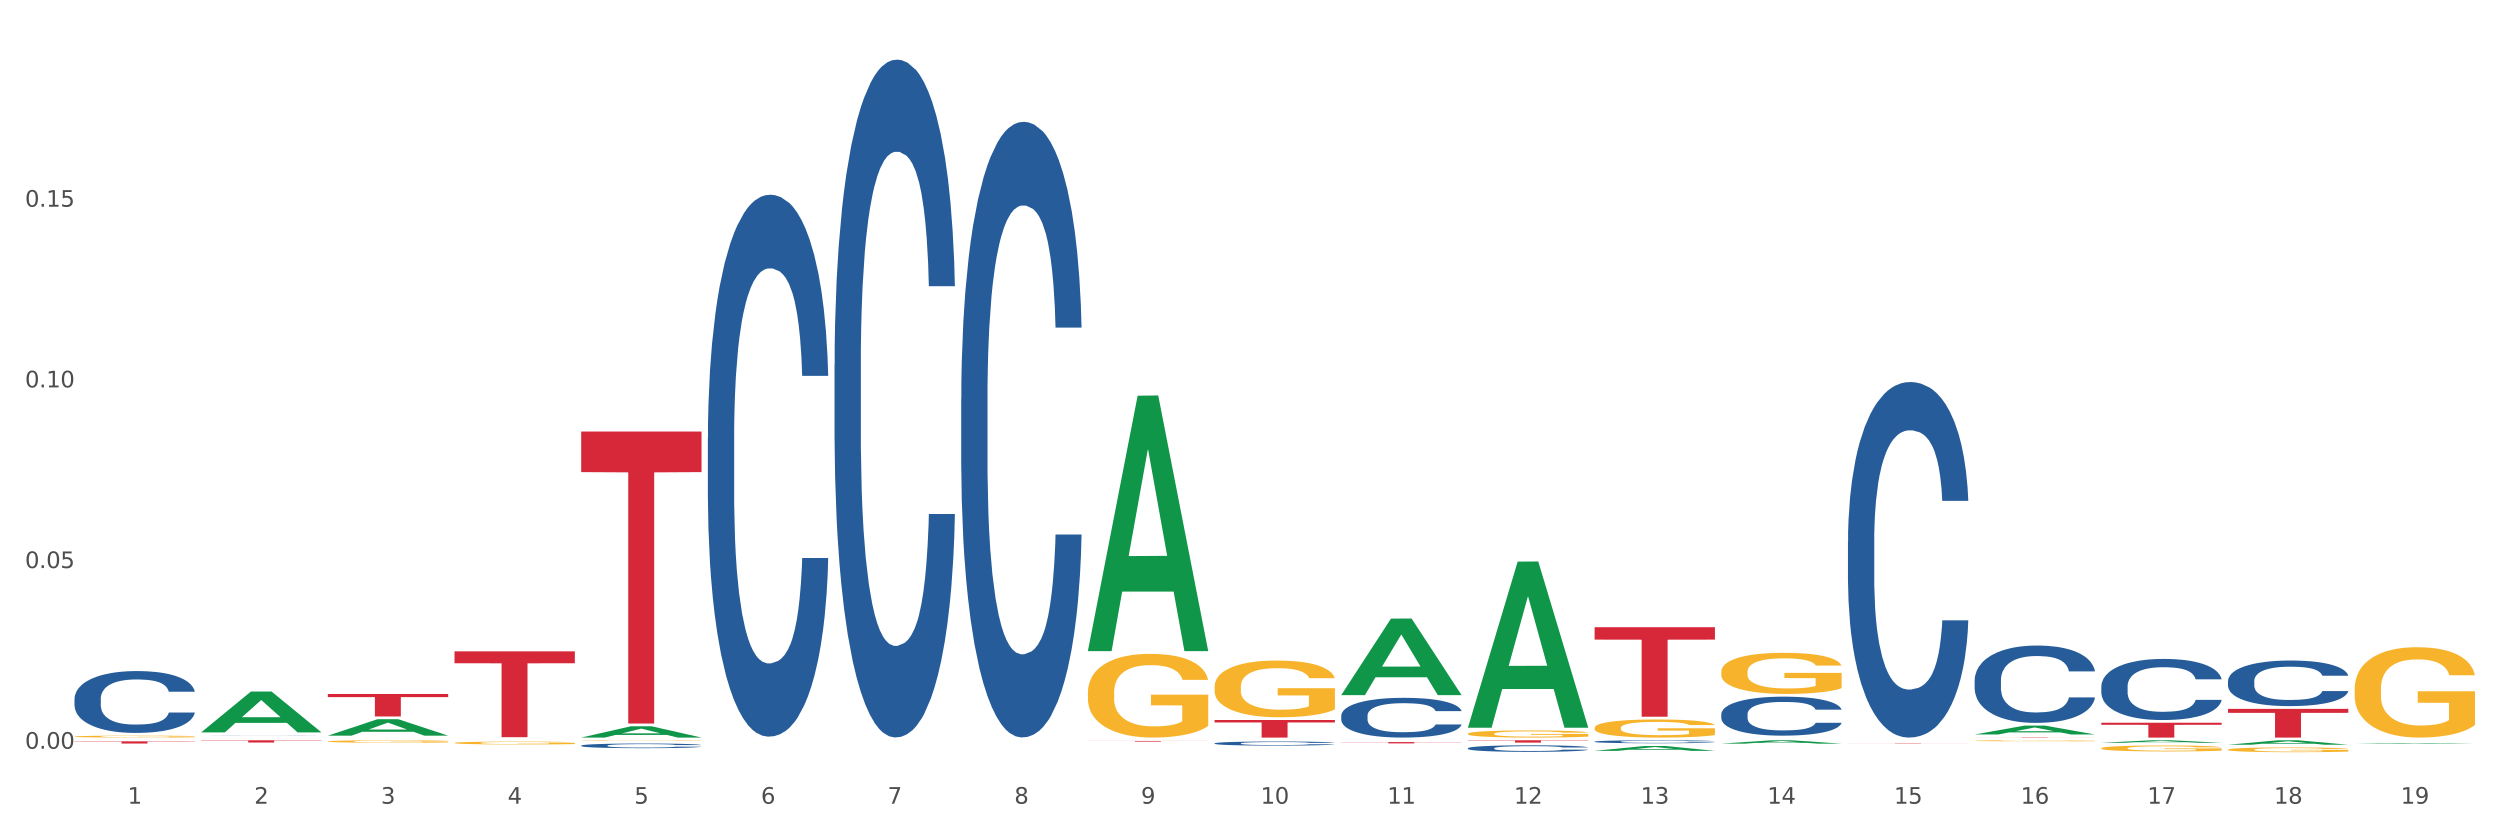<?xml version="1.0" encoding="utf-8" standalone="no"?>
<!DOCTYPE svg PUBLIC "-//W3C//DTD SVG 1.1//EN"
  "http://www.w3.org/Graphics/SVG/1.1/DTD/svg11.dtd">
<svg xmlns:xlink="http://www.w3.org/1999/xlink" width="1080pt" height="360pt" viewBox="0 0 1080 360" xmlns="http://www.w3.org/2000/svg" version="1.1">
 <rect x="0" y="0" width="1080" height="360" fill="#333333" stroke="none"/>
 <defs>
  <style type="text/css">*{stroke-linejoin: round; stroke-linecap: butt}</style>
 </defs>
 <g id="figure_1">
  <g id="patch_1">
   <path d="M 0 360 
L 1080 360 
L 1080 0 
L 0 0 
z
" style="fill: #ffffff; stroke: #ffffff; stroke-linejoin: miter"/>
  </g>
  <g id="axes_1">
   <g id="matplotlib.axis_1">
    <g id="xtick_1">
     <g id="text_1">
      <!-- 1 -->
      <g style="fill: #4d4d4d" transform="translate(55.115 347.204) scale(0.096 -0.096)">
       <defs>
        <path id="DejaVuSans-31" d="M 794 531 
L 1825 531 
L 1825 4091 
L 703 3866 
L 703 4441 
L 1819 4666 
L 2450 4666 
L 2450 531 
L 3481 531 
L 3481 0 
L 794 0 
L 794 531 
z
" transform="scale(0.016)"/>
       </defs>
       <use xlink:href="#DejaVuSans-31"/>
      </g>
     </g>
    </g>
    <g id="xtick_2">
     <g id="text_2">
      <!-- 2 -->
      <g style="fill: #4d4d4d" transform="translate(109.839 347.204) scale(0.096 -0.096)">
       <defs>
        <path id="DejaVuSans-32" d="M 1228 531 
L 3431 531 
L 3431 0 
L 469 0 
L 469 531 
Q 828 903 1448 1529 
Q 2069 2156 2228 2338 
Q 2531 2678 2651 2914 
Q 2772 3150 2772 3378 
Q 2772 3750 2511 3984 
Q 2250 4219 1831 4219 
Q 1534 4219 1204 4116 
Q 875 4013 500 3803 
L 500 4441 
Q 881 4594 1212 4672 
Q 1544 4750 1819 4750 
Q 2544 4750 2975 4387 
Q 3406 4025 3406 3419 
Q 3406 3131 3298 2873 
Q 3191 2616 2906 2266 
Q 2828 2175 2409 1742 
Q 1991 1309 1228 531 
z
" transform="scale(0.016)"/>
       </defs>
       <use xlink:href="#DejaVuSans-32"/>
      </g>
     </g>
    </g>
    <g id="xtick_3">
     <g id="text_3">
      <!-- 3 -->
      <g style="fill: #4d4d4d" transform="translate(164.564 347.204) scale(0.096 -0.096)">
       <defs>
        <path id="DejaVuSans-33" d="M 2597 2516 
Q 3050 2419 3304 2112 
Q 3559 1806 3559 1356 
Q 3559 666 3084 287 
Q 2609 -91 1734 -91 
Q 1441 -91 1130 -33 
Q 819 25 488 141 
L 488 750 
Q 750 597 1062 519 
Q 1375 441 1716 441 
Q 2309 441 2620 675 
Q 2931 909 2931 1356 
Q 2931 1769 2642 2001 
Q 2353 2234 1838 2234 
L 1294 2234 
L 1294 2753 
L 1863 2753 
Q 2328 2753 2575 2939 
Q 2822 3125 2822 3475 
Q 2822 3834 2567 4026 
Q 2313 4219 1838 4219 
Q 1578 4219 1281 4162 
Q 984 4106 628 3988 
L 628 4550 
Q 988 4650 1302 4700 
Q 1616 4750 1894 4750 
Q 2613 4750 3031 4423 
Q 3450 4097 3450 3541 
Q 3450 3153 3228 2886 
Q 3006 2619 2597 2516 
z
" transform="scale(0.016)"/>
       </defs>
       <use xlink:href="#DejaVuSans-33"/>
      </g>
     </g>
    </g>
    <g id="xtick_4">
     <g id="text_4">
      <!-- 4 -->
      <g style="fill: #4d4d4d" transform="translate(219.288 347.204) scale(0.096 -0.096)">
       <defs>
        <path id="DejaVuSans-34" d="M 2419 4116 
L 825 1625 
L 2419 1625 
L 2419 4116 
z
M 2253 4666 
L 3047 4666 
L 3047 1625 
L 3713 1625 
L 3713 1100 
L 3047 1100 
L 3047 0 
L 2419 0 
L 2419 1100 
L 313 1100 
L 313 1709 
L 2253 4666 
z
" transform="scale(0.016)"/>
       </defs>
       <use xlink:href="#DejaVuSans-34"/>
      </g>
     </g>
    </g>
    <g id="xtick_5">
     <g id="text_5">
      <!-- 5 -->
      <g style="fill: #4d4d4d" transform="translate(274.012 347.204) scale(0.096 -0.096)">
       <defs>
        <path id="DejaVuSans-35" d="M 691 4666 
L 3169 4666 
L 3169 4134 
L 1269 4134 
L 1269 2991 
Q 1406 3038 1543 3061 
Q 1681 3084 1819 3084 
Q 2600 3084 3056 2656 
Q 3513 2228 3513 1497 
Q 3513 744 3044 326 
Q 2575 -91 1722 -91 
Q 1428 -91 1123 -41 
Q 819 9 494 109 
L 494 744 
Q 775 591 1075 516 
Q 1375 441 1709 441 
Q 2250 441 2565 725 
Q 2881 1009 2881 1497 
Q 2881 1984 2565 2268 
Q 2250 2553 1709 2553 
Q 1456 2553 1204 2497 
Q 953 2441 691 2322 
L 691 4666 
z
" transform="scale(0.016)"/>
       </defs>
       <use xlink:href="#DejaVuSans-35"/>
      </g>
     </g>
    </g>
    <g id="xtick_6">
     <g id="text_6">
      <!-- 6 -->
      <g style="fill: #4d4d4d" transform="translate(328.736 347.204) scale(0.096 -0.096)">
       <defs>
        <path id="DejaVuSans-36" d="M 2113 2584 
Q 1688 2584 1439 2293 
Q 1191 2003 1191 1497 
Q 1191 994 1439 701 
Q 1688 409 2113 409 
Q 2538 409 2786 701 
Q 3034 994 3034 1497 
Q 3034 2003 2786 2293 
Q 2538 2584 2113 2584 
z
M 3366 4563 
L 3366 3988 
Q 3128 4100 2886 4159 
Q 2644 4219 2406 4219 
Q 1781 4219 1451 3797 
Q 1122 3375 1075 2522 
Q 1259 2794 1537 2939 
Q 1816 3084 2150 3084 
Q 2853 3084 3261 2657 
Q 3669 2231 3669 1497 
Q 3669 778 3244 343 
Q 2819 -91 2113 -91 
Q 1303 -91 875 529 
Q 447 1150 447 2328 
Q 447 3434 972 4092 
Q 1497 4750 2381 4750 
Q 2619 4750 2861 4703 
Q 3103 4656 3366 4563 
z
" transform="scale(0.016)"/>
       </defs>
       <use xlink:href="#DejaVuSans-36"/>
      </g>
     </g>
    </g>
    <g id="xtick_7">
     <g id="text_7">
      <!-- 7 -->
      <g style="fill: #4d4d4d" transform="translate(383.461 347.204) scale(0.096 -0.096)">
       <defs>
        <path id="DejaVuSans-37" d="M 525 4666 
L 3525 4666 
L 3525 4397 
L 1831 0 
L 1172 0 
L 2766 4134 
L 525 4134 
L 525 4666 
z
" transform="scale(0.016)"/>
       </defs>
       <use xlink:href="#DejaVuSans-37"/>
      </g>
     </g>
    </g>
    <g id="xtick_8">
     <g id="text_8">
      <!-- 8 -->
      <g style="fill: #4d4d4d" transform="translate(438.185 347.204) scale(0.096 -0.096)">
       <defs>
        <path id="DejaVuSans-38" d="M 2034 2216 
Q 1584 2216 1326 1975 
Q 1069 1734 1069 1313 
Q 1069 891 1326 650 
Q 1584 409 2034 409 
Q 2484 409 2743 651 
Q 3003 894 3003 1313 
Q 3003 1734 2745 1975 
Q 2488 2216 2034 2216 
z
M 1403 2484 
Q 997 2584 770 2862 
Q 544 3141 544 3541 
Q 544 4100 942 4425 
Q 1341 4750 2034 4750 
Q 2731 4750 3128 4425 
Q 3525 4100 3525 3541 
Q 3525 3141 3298 2862 
Q 3072 2584 2669 2484 
Q 3125 2378 3379 2068 
Q 3634 1759 3634 1313 
Q 3634 634 3220 271 
Q 2806 -91 2034 -91 
Q 1263 -91 848 271 
Q 434 634 434 1313 
Q 434 1759 690 2068 
Q 947 2378 1403 2484 
z
M 1172 3481 
Q 1172 3119 1398 2916 
Q 1625 2713 2034 2713 
Q 2441 2713 2670 2916 
Q 2900 3119 2900 3481 
Q 2900 3844 2670 4047 
Q 2441 4250 2034 4250 
Q 1625 4250 1398 4047 
Q 1172 3844 1172 3481 
z
" transform="scale(0.016)"/>
       </defs>
       <use xlink:href="#DejaVuSans-38"/>
      </g>
     </g>
    </g>
    <g id="xtick_9">
     <g id="text_9">
      <!-- 9 -->
      <g style="fill: #4d4d4d" transform="translate(492.909 347.204) scale(0.096 -0.096)">
       <defs>
        <path id="DejaVuSans-39" d="M 703 97 
L 703 672 
Q 941 559 1184 500 
Q 1428 441 1663 441 
Q 2288 441 2617 861 
Q 2947 1281 2994 2138 
Q 2813 1869 2534 1725 
Q 2256 1581 1919 1581 
Q 1219 1581 811 2004 
Q 403 2428 403 3163 
Q 403 3881 828 4315 
Q 1253 4750 1959 4750 
Q 2769 4750 3195 4129 
Q 3622 3509 3622 2328 
Q 3622 1225 3098 567 
Q 2575 -91 1691 -91 
Q 1453 -91 1209 -44 
Q 966 3 703 97 
z
M 1959 2075 
Q 2384 2075 2632 2365 
Q 2881 2656 2881 3163 
Q 2881 3666 2632 3958 
Q 2384 4250 1959 4250 
Q 1534 4250 1286 3958 
Q 1038 3666 1038 3163 
Q 1038 2656 1286 2365 
Q 1534 2075 1959 2075 
z
" transform="scale(0.016)"/>
       </defs>
       <use xlink:href="#DejaVuSans-39"/>
      </g>
     </g>
    </g>
    <g id="xtick_10">
     <g id="text_10">
      <!-- 10 -->
      <g style="fill: #4d4d4d" transform="translate(544.58 347.204) scale(0.096 -0.096)">
       <defs>
        <path id="DejaVuSans-30" d="M 2034 4250 
Q 1547 4250 1301 3770 
Q 1056 3291 1056 2328 
Q 1056 1369 1301 889 
Q 1547 409 2034 409 
Q 2525 409 2770 889 
Q 3016 1369 3016 2328 
Q 3016 3291 2770 3770 
Q 2525 4250 2034 4250 
z
M 2034 4750 
Q 2819 4750 3233 4129 
Q 3647 3509 3647 2328 
Q 3647 1150 3233 529 
Q 2819 -91 2034 -91 
Q 1250 -91 836 529 
Q 422 1150 422 2328 
Q 422 3509 836 4129 
Q 1250 4750 2034 4750 
z
" transform="scale(0.016)"/>
       </defs>
       <use xlink:href="#DejaVuSans-31"/>
       <use xlink:href="#DejaVuSans-30" transform="translate(63.623 0)"/>
      </g>
     </g>
    </g>
    <g id="xtick_11">
     <g id="text_11">
      <!-- 11 -->
      <g style="fill: #4d4d4d" transform="translate(599.304 347.204) scale(0.096 -0.096)">
       <use xlink:href="#DejaVuSans-31"/>
       <use xlink:href="#DejaVuSans-31" transform="translate(63.623 0)"/>
      </g>
     </g>
    </g>
    <g id="xtick_12">
     <g id="text_12">
      <!-- 12 -->
      <g style="fill: #4d4d4d" transform="translate(654.028 347.204) scale(0.096 -0.096)">
       <use xlink:href="#DejaVuSans-31"/>
       <use xlink:href="#DejaVuSans-32" transform="translate(63.623 0)"/>
      </g>
     </g>
    </g>
    <g id="xtick_13">
     <g id="text_13">
      <!-- 13 -->
      <g style="fill: #4d4d4d" transform="translate(708.752 347.204) scale(0.096 -0.096)">
       <use xlink:href="#DejaVuSans-31"/>
       <use xlink:href="#DejaVuSans-33" transform="translate(63.623 0)"/>
      </g>
     </g>
    </g>
    <g id="xtick_14">
     <g id="text_14">
      <!-- 14 -->
      <g style="fill: #4d4d4d" transform="translate(763.477 347.204) scale(0.096 -0.096)">
       <use xlink:href="#DejaVuSans-31"/>
       <use xlink:href="#DejaVuSans-34" transform="translate(63.623 0)"/>
      </g>
     </g>
    </g>
    <g id="xtick_15">
     <g id="text_15">
      <!-- 15 -->
      <g style="fill: #4d4d4d" transform="translate(818.201 347.204) scale(0.096 -0.096)">
       <use xlink:href="#DejaVuSans-31"/>
       <use xlink:href="#DejaVuSans-35" transform="translate(63.623 0)"/>
      </g>
     </g>
    </g>
    <g id="xtick_16">
     <g id="text_16">
      <!-- 16 -->
      <g style="fill: #4d4d4d" transform="translate(872.925 347.204) scale(0.096 -0.096)">
       <use xlink:href="#DejaVuSans-31"/>
       <use xlink:href="#DejaVuSans-36" transform="translate(63.623 0)"/>
      </g>
     </g>
    </g>
    <g id="xtick_17">
     <g id="text_17">
      <!-- 17 -->
      <g style="fill: #4d4d4d" transform="translate(927.649 347.204) scale(0.096 -0.096)">
       <use xlink:href="#DejaVuSans-31"/>
       <use xlink:href="#DejaVuSans-37" transform="translate(63.623 0)"/>
      </g>
     </g>
    </g>
    <g id="xtick_18">
     <g id="text_18">
      <!-- 18 -->
      <g style="fill: #4d4d4d" transform="translate(982.374 347.204) scale(0.096 -0.096)">
       <use xlink:href="#DejaVuSans-31"/>
       <use xlink:href="#DejaVuSans-38" transform="translate(63.623 0)"/>
      </g>
     </g>
    </g>
    <g id="xtick_19">
     <g id="text_19">
      <!-- 19 -->
      <g style="fill: #4d4d4d" transform="translate(1037.098 347.204) scale(0.096 -0.096)">
       <use xlink:href="#DejaVuSans-31"/>
       <use xlink:href="#DejaVuSans-39" transform="translate(63.623 0)"/>
      </g>
     </g>
    </g>
    <g id="xtick_20"/>
    <g id="xtick_21"/>
    <g id="xtick_22"/>
    <g id="xtick_23"/>
    <g id="xtick_24"/>
    <g id="xtick_25"/>
    <g id="xtick_26"/>
    <g id="xtick_27"/>
    <g id="xtick_28"/>
    <g id="xtick_29"/>
    <g id="xtick_30"/>
    <g id="xtick_31"/>
    <g id="xtick_32"/>
    <g id="xtick_33"/>
    <g id="xtick_34"/>
    <g id="xtick_35"/>
    <g id="xtick_36"/>
    <g id="xtick_37"/>
   </g>
   <g id="matplotlib.axis_2">
    <g id="ytick_1">
     <g id="text_20">
      <!-- 0.00 -->
      <g style="fill: #4d4d4d" transform="translate(10.8 323.456) scale(0.096 -0.096)">
       <defs>
        <path id="DejaVuSans-2e" d="M 684 794 
L 1344 794 
L 1344 0 
L 684 0 
L 684 794 
z
" transform="scale(0.016)"/>
       </defs>
       <use xlink:href="#DejaVuSans-30"/>
       <use xlink:href="#DejaVuSans-2e" transform="translate(63.623 0)"/>
       <use xlink:href="#DejaVuSans-30" transform="translate(95.41 0)"/>
       <use xlink:href="#DejaVuSans-30" transform="translate(159.033 0)"/>
      </g>
     </g>
    </g>
    <g id="ytick_2">
     <g id="text_21">
      <!-- 0.05 -->
      <g style="fill: #4d4d4d" transform="translate(10.8 245.404) scale(0.096 -0.096)">
       <use xlink:href="#DejaVuSans-30"/>
       <use xlink:href="#DejaVuSans-2e" transform="translate(63.623 0)"/>
       <use xlink:href="#DejaVuSans-30" transform="translate(95.41 0)"/>
       <use xlink:href="#DejaVuSans-35" transform="translate(159.033 0)"/>
      </g>
     </g>
    </g>
    <g id="ytick_3">
     <g id="text_22">
      <!-- 0.10 -->
      <g style="fill: #4d4d4d" transform="translate(10.8 167.353) scale(0.096 -0.096)">
       <use xlink:href="#DejaVuSans-30"/>
       <use xlink:href="#DejaVuSans-2e" transform="translate(63.623 0)"/>
       <use xlink:href="#DejaVuSans-31" transform="translate(95.41 0)"/>
       <use xlink:href="#DejaVuSans-30" transform="translate(159.033 0)"/>
      </g>
     </g>
    </g>
    <g id="ytick_4">
     <g id="text_23">
      <!-- 0.15 -->
      <g style="fill: #4d4d4d" transform="translate(10.8 89.302) scale(0.096 -0.096)">
       <use xlink:href="#DejaVuSans-30"/>
       <use xlink:href="#DejaVuSans-2e" transform="translate(63.623 0)"/>
       <use xlink:href="#DejaVuSans-31" transform="translate(95.41 0)"/>
       <use xlink:href="#DejaVuSans-35" transform="translate(159.033 0)"/>
      </g>
     </g>
    </g>
    <g id="ytick_5"/>
    <g id="ytick_6"/>
    <g id="ytick_7"/>
    <g id="ytick_8"/>
   </g>
   <g id="PolyCollection_1">
    <path d="M 86.899 316.374 
L 86.953 316.358 
L 108.391 298.743 
L 117.288 298.727 
L 138.887 316.408 
L 128.597 316.408 
L 123.934 312.29 
L 101.799 312.29 
L 101.638 312.357 
L 97.136 316.408 
L 86.899 316.408 
L 86.899 316.374 
L 104.586 309.833 
L 121.147 309.817 
L 112.947 302.495 
L 112.84 302.462 
L 112.733 302.512 
L 104.532 309.817 
L 104.586 309.833 
L 86.899 316.374 
z
" clip-path="url(#pf1fccf7137)" style="fill: #109648"/>
    <path d="M 141.624 317.797 
L 141.677 317.79 
L 163.116 310.697 
L 172.012 310.69 
L 193.612 317.81 
L 183.321 317.81 
L 178.658 316.152 
L 156.523 316.152 
L 156.362 316.179 
L 151.86 317.81 
L 141.624 317.81 
L 141.624 317.797 
L 159.31 315.163 
L 175.871 315.156 
L 167.671 312.208 
L 167.564 312.194 
L 167.457 312.214 
L 159.257 315.156 
L 159.31 315.163 
L 141.624 317.797 
z
" clip-path="url(#pf1fccf7137)" style="fill: #109648"/>
    <path d="M 251.072 318.623 
L 251.126 318.618 
L 272.564 313.75 
L 281.461 313.746 
L 303.06 318.632 
L 292.77 318.632 
L 288.107 317.494 
L 265.972 317.494 
L 265.811 317.513 
L 261.309 318.632 
L 251.072 318.632 
L 251.072 318.623 
L 268.759 316.815 
L 285.32 316.811 
L 277.12 314.787 
L 277.013 314.778 
L 276.905 314.792 
L 268.705 316.811 
L 268.759 316.815 
L 251.072 318.623 
z
" clip-path="url(#pf1fccf7137)" style="fill: #109648"/>
    <path d="M 469.969 281.092 
L 470.023 280.989 
L 491.461 170.942 
L 500.358 170.838 
L 521.957 281.3 
L 511.667 281.3 
L 507.004 255.577 
L 484.869 255.577 
L 484.708 255.992 
L 480.206 281.3 
L 469.969 281.3 
L 469.969 281.092 
L 487.656 240.227 
L 504.217 240.123 
L 496.017 194.383 
L 495.91 194.175 
L 495.802 194.486 
L 487.602 240.123 
L 487.656 240.227 
L 469.969 281.092 
z
" clip-path="url(#pf1fccf7137)" style="fill: #109648"/>
    <path d="M 688.866 324.36 
L 688.92 324.358 
L 710.358 322.261 
L 719.255 322.259 
L 740.854 324.364 
L 730.564 324.364 
L 725.901 323.874 
L 703.766 323.874 
L 703.605 323.882 
L 699.103 324.364 
L 688.866 324.364 
L 688.866 324.36 
L 706.553 323.581 
L 723.114 323.579 
L 714.914 322.708 
L 714.807 322.704 
L 714.7 322.71 
L 706.499 323.579 
L 706.553 323.581 
L 688.866 324.36 
z
" clip-path="url(#pf1fccf7137)" style="fill: #109648"/>
    <path d="M 579.418 300.221 
L 579.471 300.19 
L 600.91 267.233 
L 609.807 267.201 
L 631.406 300.284 
L 621.115 300.284 
L 616.453 292.58 
L 594.317 292.58 
L 594.157 292.704 
L 589.655 300.284 
L 579.418 300.284 
L 579.418 300.221 
L 597.104 287.983 
L 613.666 287.952 
L 605.465 274.253 
L 605.358 274.191 
L 605.251 274.284 
L 597.051 287.952 
L 597.104 287.983 
L 579.418 300.221 
z
" clip-path="url(#pf1fccf7137)" style="fill: #109648"/>
    <path d="M 634.142 314.241 
L 634.196 314.174 
L 655.634 242.619 
L 664.531 242.552 
L 686.13 314.376 
L 675.84 314.376 
L 671.177 297.651 
L 649.042 297.651 
L 648.881 297.92 
L 644.379 314.376 
L 634.142 314.376 
L 634.142 314.241 
L 651.829 287.669 
L 668.39 287.602 
L 660.19 257.861 
L 660.082 257.726 
L 659.975 257.928 
L 651.775 287.602 
L 651.829 287.669 
L 634.142 314.241 
z
" clip-path="url(#pf1fccf7137)" style="fill: #109648"/>
    <path d="M 853.039 320.011 
L 853.1 320.01 
L 853.1 319.996 
L 853.223 319.984 
L 853.837 319.954 
L 854.758 319.929 
L 855.433 319.916 
L 856.108 319.905 
L 856.906 319.894 
L 857.888 319.883 
L 859.668 319.866 
L 860.773 319.858 
L 862.123 319.849 
L 864.578 319.836 
L 866.358 319.829 
L 868.2 319.823 
L 871.207 319.816 
L 873.171 319.813 
L 875.258 319.81 
L 877.775 319.809 
L 879.678 319.808 
L 883.851 319.81 
L 887.411 319.813 
L 889.13 319.816 
L 891.34 319.821 
L 892.506 319.824 
L 894.409 319.83 
L 896.373 319.839 
L 897.723 319.846 
L 899.749 319.86 
L 901.283 319.873 
L 902.695 319.89 
L 903.431 319.902 
L 903.984 319.912 
L 904.475 319.925 
L 904.966 319.944 
L 893.918 319.944 
L 893.488 319.93 
L 892.813 319.917 
L 891.831 319.904 
L 890.971 319.896 
L 889.498 319.886 
L 888.148 319.88 
L 886.736 319.875 
L 885.018 319.871 
L 883.667 319.869 
L 881.765 319.868 
L 878.02 319.868 
L 875.504 319.871 
L 873.785 319.875 
L 872.68 319.879 
L 871.698 319.883 
L 870.594 319.888 
L 869.305 319.897 
L 868.384 319.904 
L 867.463 319.914 
L 866.727 319.924 
L 866.051 319.935 
L 865.499 319.947 
L 865.069 319.959 
L 864.701 319.974 
L 864.394 320 
L 864.394 320.055 
L 864.517 320.067 
L 864.824 320.083 
L 865.192 320.096 
L 865.806 320.111 
L 866.358 320.121 
L 867.402 320.135 
L 868.568 320.147 
L 869.489 320.155 
L 870.409 320.161 
L 872.005 320.17 
L 873.785 320.177 
L 875.32 320.181 
L 877.407 320.185 
L 878.818 320.187 
L 880.046 320.188 
L 883.053 320.188 
L 885.202 320.187 
L 887.596 320.184 
L 889.437 320.18 
L 890.971 320.176 
L 892.69 320.169 
L 893.795 320.162 
L 893.795 320.078 
L 880.291 320.078 
L 880.291 320.022 
L 905.027 320.022 
L 905.027 320.185 
L 903.984 320.194 
L 902.818 320.201 
L 901.59 320.208 
L 899.749 320.217 
L 897.539 320.225 
L 895.575 320.23 
L 893.488 320.235 
L 891.033 320.239 
L 887.841 320.243 
L 885.877 320.245 
L 883.422 320.246 
L 880.537 320.247 
L 878.02 320.246 
L 875.565 320.244 
L 872.987 320.24 
L 870.471 320.235 
L 868.568 320.23 
L 866.665 320.223 
L 864.64 320.215 
L 863.044 320.207 
L 861.816 320.2 
L 860.466 320.191 
L 858.993 320.179 
L 857.888 320.168 
L 856.906 320.157 
L 855.863 320.142 
L 855.126 320.13 
L 854.389 320.114 
L 853.96 320.103 
L 853.469 320.085 
L 853.1 320.059 
L 853.039 320.011 
z
" clip-path="url(#pf1fccf7137)" style="fill: #f7b32b"/>
    <path d="M 743.591 290.227 
L 743.652 290.211 
L 743.652 289.627 
L 743.775 289.124 
L 744.388 287.907 
L 745.309 286.902 
L 745.984 286.366 
L 746.66 285.928 
L 747.457 285.49 
L 748.44 285.036 
L 750.22 284.371 
L 751.324 284.031 
L 752.675 283.674 
L 755.13 283.155 
L 756.91 282.863 
L 758.751 282.619 
L 761.759 282.327 
L 763.723 282.198 
L 765.81 282.1 
L 768.326 282.035 
L 770.229 282.019 
L 774.403 282.068 
L 777.963 282.214 
L 779.681 282.327 
L 781.891 282.522 
L 783.057 282.652 
L 784.96 282.911 
L 786.924 283.252 
L 788.275 283.544 
L 790.3 284.095 
L 791.835 284.647 
L 793.246 285.328 
L 793.983 285.799 
L 794.535 286.237 
L 795.026 286.739 
L 795.517 287.534 
L 784.469 287.534 
L 784.039 286.967 
L 783.364 286.431 
L 782.382 285.912 
L 781.523 285.588 
L 780.05 285.182 
L 778.699 284.923 
L 777.288 284.728 
L 775.569 284.566 
L 774.219 284.485 
L 772.316 284.42 
L 768.572 284.436 
L 766.055 284.566 
L 764.337 284.728 
L 763.232 284.874 
L 762.25 285.036 
L 761.145 285.263 
L 759.856 285.604 
L 758.935 285.912 
L 758.015 286.301 
L 757.278 286.691 
L 756.603 287.145 
L 756.051 287.632 
L 755.621 288.134 
L 755.253 288.751 
L 754.946 289.773 
L 754.946 291.995 
L 755.068 292.498 
L 755.375 293.163 
L 755.744 293.666 
L 756.357 294.266 
L 756.91 294.671 
L 757.953 295.255 
L 759.119 295.742 
L 760.04 296.05 
L 760.961 296.31 
L 762.557 296.667 
L 764.337 296.959 
L 765.871 297.137 
L 767.958 297.299 
L 769.37 297.364 
L 770.597 297.396 
L 773.605 297.396 
L 775.753 297.348 
L 778.147 297.234 
L 779.988 297.088 
L 781.523 296.91 
L 783.241 296.618 
L 784.346 296.342 
L 784.346 292.952 
L 770.843 292.936 
L 770.843 290.681 
L 795.579 290.681 
L 795.579 297.299 
L 794.535 297.64 
L 793.369 297.948 
L 792.141 298.224 
L 790.3 298.564 
L 788.09 298.889 
L 786.126 299.116 
L 784.039 299.311 
L 781.584 299.489 
L 778.392 299.651 
L 776.428 299.716 
L 773.973 299.765 
L 771.088 299.781 
L 768.572 299.748 
L 766.117 299.667 
L 763.539 299.521 
L 761.022 299.311 
L 759.119 299.1 
L 757.217 298.84 
L 755.191 298.499 
L 753.595 298.175 
L 752.368 297.883 
L 751.017 297.51 
L 749.544 297.023 
L 748.44 296.585 
L 747.457 296.131 
L 746.414 295.547 
L 745.677 295.044 
L 744.941 294.412 
L 744.511 293.941 
L 744.02 293.212 
L 743.652 292.19 
L 743.591 290.227 
z
" clip-path="url(#pf1fccf7137)" style="fill: #f7b32b"/>
    <path d="M 688.866 314.425 
L 688.928 314.418 
L 688.928 314.161 
L 689.05 313.94 
L 689.664 313.404 
L 690.585 312.961 
L 691.26 312.726 
L 691.935 312.533 
L 692.733 312.34 
L 693.715 312.14 
L 695.495 311.847 
L 696.6 311.697 
L 697.95 311.54 
L 700.406 311.311 
L 702.186 311.183 
L 704.027 311.076 
L 707.034 310.947 
L 708.999 310.89 
L 711.086 310.847 
L 713.602 310.819 
L 715.505 310.811 
L 719.679 310.833 
L 723.239 310.897 
L 724.957 310.947 
L 727.167 311.033 
L 728.333 311.09 
L 730.236 311.204 
L 732.2 311.354 
L 733.55 311.483 
L 735.576 311.726 
L 737.11 311.968 
L 738.522 312.268 
L 739.258 312.476 
L 739.811 312.668 
L 740.302 312.89 
L 740.793 313.24 
L 729.745 313.24 
L 729.315 312.99 
L 728.64 312.754 
L 727.658 312.526 
L 726.799 312.383 
L 725.325 312.204 
L 723.975 312.09 
L 722.563 312.004 
L 720.845 311.933 
L 719.494 311.897 
L 717.592 311.868 
L 713.848 311.876 
L 711.331 311.933 
L 709.612 312.004 
L 708.508 312.068 
L 707.526 312.14 
L 706.421 312.24 
L 705.132 312.39 
L 704.211 312.526 
L 703.29 312.697 
L 702.554 312.868 
L 701.879 313.068 
L 701.326 313.283 
L 700.897 313.504 
L 700.528 313.775 
L 700.221 314.225 
L 700.221 315.204 
L 700.344 315.425 
L 700.651 315.718 
L 701.019 315.94 
L 701.633 316.204 
L 702.186 316.382 
L 703.229 316.639 
L 704.395 316.854 
L 705.316 316.989 
L 706.237 317.104 
L 707.832 317.261 
L 709.612 317.389 
L 711.147 317.468 
L 713.234 317.539 
L 714.645 317.568 
L 715.873 317.582 
L 718.881 317.582 
L 721.029 317.561 
L 723.423 317.511 
L 725.264 317.447 
L 726.799 317.368 
L 728.517 317.239 
L 729.622 317.118 
L 729.622 315.625 
L 716.119 315.618 
L 716.119 314.625 
L 740.854 314.625 
L 740.854 317.539 
L 739.811 317.689 
L 738.645 317.825 
L 737.417 317.946 
L 735.576 318.096 
L 733.366 318.239 
L 731.402 318.339 
L 729.315 318.425 
L 726.86 318.504 
L 723.668 318.575 
L 721.704 318.604 
L 719.249 318.625 
L 716.364 318.632 
L 713.848 318.618 
L 711.392 318.582 
L 708.814 318.518 
L 706.298 318.425 
L 704.395 318.332 
L 702.492 318.218 
L 700.467 318.068 
L 698.871 317.925 
L 697.643 317.796 
L 696.293 317.632 
L 694.82 317.418 
L 693.715 317.225 
L 692.733 317.025 
L 691.69 316.768 
L 690.953 316.547 
L 690.217 316.268 
L 689.787 316.061 
L 689.296 315.74 
L 688.928 315.29 
L 688.866 314.425 
z
" clip-path="url(#pf1fccf7137)" style="fill: #f7b32b"/>
    <path d="M 634.142 316.975 
L 634.203 316.973 
L 634.203 316.871 
L 634.326 316.784 
L 634.94 316.573 
L 635.861 316.399 
L 636.536 316.306 
L 637.211 316.23 
L 638.009 316.154 
L 638.991 316.075 
L 640.771 315.96 
L 641.876 315.901 
L 643.226 315.839 
L 645.681 315.749 
L 647.461 315.698 
L 649.303 315.656 
L 652.31 315.606 
L 654.274 315.583 
L 656.361 315.566 
L 658.878 315.555 
L 660.781 315.552 
L 664.954 315.56 
L 668.514 315.586 
L 670.233 315.606 
L 672.443 315.639 
L 673.609 315.662 
L 675.512 315.707 
L 677.476 315.766 
L 678.826 315.816 
L 680.851 315.912 
L 682.386 316.008 
L 683.798 316.126 
L 684.534 316.207 
L 685.087 316.283 
L 685.578 316.371 
L 686.069 316.508 
L 675.02 316.508 
L 674.591 316.41 
L 673.916 316.317 
L 672.934 316.227 
L 672.074 316.171 
L 670.601 316.101 
L 669.251 316.056 
L 667.839 316.022 
L 666.121 315.994 
L 664.77 315.98 
L 662.867 315.968 
L 659.123 315.971 
L 656.607 315.994 
L 654.888 316.022 
L 653.783 316.047 
L 652.801 316.075 
L 651.696 316.115 
L 650.407 316.174 
L 649.487 316.227 
L 648.566 316.295 
L 647.83 316.362 
L 647.154 316.441 
L 646.602 316.525 
L 646.172 316.613 
L 645.804 316.719 
L 645.497 316.897 
L 645.497 317.282 
L 645.62 317.369 
L 645.927 317.484 
L 646.295 317.572 
L 646.909 317.676 
L 647.461 317.746 
L 648.505 317.847 
L 649.671 317.932 
L 650.592 317.985 
L 651.512 318.03 
L 653.108 318.092 
L 654.888 318.143 
L 656.423 318.174 
L 658.51 318.202 
L 659.921 318.213 
L 661.149 318.219 
L 664.156 318.219 
L 666.305 318.21 
L 668.698 318.191 
L 670.54 318.165 
L 672.074 318.134 
L 673.793 318.084 
L 674.898 318.036 
L 674.898 317.448 
L 661.394 317.445 
L 661.394 317.054 
L 686.13 317.054 
L 686.13 318.202 
L 685.087 318.261 
L 683.92 318.314 
L 682.693 318.362 
L 680.851 318.421 
L 678.642 318.477 
L 676.678 318.517 
L 674.591 318.551 
L 672.136 318.581 
L 668.944 318.61 
L 666.98 318.621 
L 664.525 318.629 
L 661.64 318.632 
L 659.123 318.626 
L 656.668 318.612 
L 654.09 318.587 
L 651.574 318.551 
L 649.671 318.514 
L 647.768 318.469 
L 645.743 318.41 
L 644.147 318.354 
L 642.919 318.303 
L 641.569 318.238 
L 640.096 318.154 
L 638.991 318.078 
L 638.009 317.999 
L 636.965 317.898 
L 636.229 317.811 
L 635.492 317.701 
L 635.063 317.619 
L 634.572 317.493 
L 634.203 317.316 
L 634.142 316.975 
z
" clip-path="url(#pf1fccf7137)" style="fill: #f7b32b"/>
    <path d="M 524.693 296.684 
L 524.755 296.662 
L 524.755 295.856 
L 524.878 295.163 
L 525.491 293.484 
L 526.412 292.097 
L 527.087 291.358 
L 527.762 290.754 
L 528.56 290.15 
L 529.542 289.523 
L 531.322 288.606 
L 532.427 288.136 
L 533.778 287.644 
L 536.233 286.927 
L 538.013 286.525 
L 539.854 286.189 
L 542.862 285.786 
L 544.826 285.607 
L 546.913 285.473 
L 549.429 285.383 
L 551.332 285.361 
L 555.506 285.428 
L 559.066 285.629 
L 560.784 285.786 
L 562.994 286.055 
L 564.16 286.234 
L 566.063 286.592 
L 568.027 287.062 
L 569.377 287.464 
L 571.403 288.225 
L 572.937 288.986 
L 574.349 289.926 
L 575.086 290.575 
L 575.638 291.179 
L 576.129 291.873 
L 576.62 292.969 
L 565.572 292.969 
L 565.142 292.186 
L 564.467 291.448 
L 563.485 290.732 
L 562.626 290.284 
L 561.153 289.725 
L 559.802 289.367 
L 558.391 289.098 
L 556.672 288.874 
L 555.322 288.762 
L 553.419 288.673 
L 549.675 288.695 
L 547.158 288.874 
L 545.44 289.098 
L 544.335 289.299 
L 543.353 289.523 
L 542.248 289.837 
L 540.959 290.306 
L 540.038 290.732 
L 539.118 291.269 
L 538.381 291.806 
L 537.706 292.432 
L 537.153 293.104 
L 536.724 293.797 
L 536.355 294.648 
L 536.049 296.058 
L 536.049 299.123 
L 536.171 299.817 
L 536.478 300.735 
L 536.847 301.428 
L 537.46 302.256 
L 538.013 302.816 
L 539.056 303.621 
L 540.222 304.293 
L 541.143 304.718 
L 542.064 305.076 
L 543.66 305.568 
L 545.44 305.971 
L 546.974 306.217 
L 549.061 306.441 
L 550.473 306.531 
L 551.7 306.575 
L 554.708 306.575 
L 556.856 306.508 
L 559.25 306.352 
L 561.091 306.15 
L 562.626 305.904 
L 564.344 305.501 
L 565.449 305.121 
L 565.449 300.444 
L 551.946 300.421 
L 551.946 297.311 
L 576.682 297.311 
L 576.682 306.441 
L 575.638 306.911 
L 574.472 307.336 
L 573.244 307.717 
L 571.403 308.187 
L 569.193 308.634 
L 567.229 308.947 
L 565.142 309.216 
L 562.687 309.462 
L 559.495 309.686 
L 557.531 309.775 
L 555.076 309.843 
L 552.191 309.865 
L 549.675 309.82 
L 547.22 309.708 
L 544.642 309.507 
L 542.125 309.216 
L 540.222 308.925 
L 538.32 308.567 
L 536.294 308.097 
L 534.698 307.65 
L 533.471 307.247 
L 532.12 306.732 
L 530.647 306.061 
L 529.542 305.456 
L 528.56 304.83 
L 527.517 304.024 
L 526.78 303.331 
L 526.044 302.458 
L 525.614 301.809 
L 525.123 300.802 
L 524.755 299.392 
L 524.693 296.684 
z
" clip-path="url(#pf1fccf7137)" style="fill: #f7b32b"/>
    <path d="M 962.488 321.722 
L 962.541 321.72 
L 983.98 319.81 
L 992.877 319.808 
L 1014.476 321.726 
L 1004.185 321.726 
L 999.522 321.279 
L 977.387 321.279 
L 977.227 321.286 
L 972.724 321.726 
L 962.488 321.726 
L 962.488 321.722 
L 980.174 321.013 
L 996.735 321.011 
L 988.535 320.217 
L 988.428 320.213 
L 988.321 320.219 
L 980.121 321.011 
L 980.174 321.013 
L 962.488 321.722 
z
" clip-path="url(#pf1fccf7137)" style="fill: #109648"/>
    <path d="M 907.763 320.878 
L 907.817 320.877 
L 929.255 319.809 
L 938.152 319.808 
L 959.751 320.88 
L 949.461 320.88 
L 944.798 320.63 
L 922.663 320.63 
L 922.502 320.634 
L 918 320.88 
L 907.763 320.88 
L 907.763 320.878 
L 925.45 320.481 
L 942.011 320.48 
L 933.811 320.037 
L 933.704 320.035 
L 933.597 320.038 
L 925.396 320.48 
L 925.45 320.481 
L 907.763 320.878 
z
" clip-path="url(#pf1fccf7137)" style="fill: #109648"/>
    <path d="M 853.039 317.292 
L 853.093 317.288 
L 874.531 313.467 
L 883.428 313.463 
L 905.027 317.299 
L 894.737 317.299 
L 890.074 316.406 
L 867.939 316.406 
L 867.778 316.42 
L 863.276 317.299 
L 853.039 317.299 
L 853.039 317.292 
L 870.726 315.873 
L 887.287 315.869 
L 879.087 314.281 
L 878.98 314.273 
L 878.872 314.284 
L 870.672 315.869 
L 870.726 315.873 
L 853.039 317.292 
z
" clip-path="url(#pf1fccf7137)" style="fill: #109648"/>
    <path d="M 743.591 321.254 
L 743.644 321.253 
L 765.083 319.81 
L 773.979 319.808 
L 795.579 321.257 
L 785.288 321.257 
L 780.625 320.92 
L 758.49 320.92 
L 758.329 320.925 
L 753.827 321.257 
L 743.591 321.257 
L 743.591 321.254 
L 761.277 320.718 
L 777.838 320.717 
L 769.638 320.117 
L 769.531 320.114 
L 769.424 320.118 
L 761.224 320.717 
L 761.277 320.718 
L 743.591 321.254 
z
" clip-path="url(#pf1fccf7137)" style="fill: #109648"/>
    <path d="M 962.488 323.848 
L 962.549 323.846 
L 962.549 323.779 
L 962.672 323.721 
L 963.286 323.581 
L 964.206 323.465 
L 964.881 323.403 
L 965.557 323.353 
L 966.355 323.302 
L 967.337 323.25 
L 969.117 323.173 
L 970.221 323.134 
L 971.572 323.093 
L 974.027 323.033 
L 975.807 322.999 
L 977.648 322.971 
L 980.656 322.937 
L 982.62 322.922 
L 984.707 322.911 
L 987.223 322.904 
L 989.126 322.902 
L 993.3 322.907 
L 996.86 322.924 
L 998.579 322.937 
L 1000.788 322.96 
L 1001.954 322.975 
L 1003.857 323.005 
L 1005.821 323.044 
L 1007.172 323.078 
L 1009.197 323.141 
L 1010.732 323.205 
L 1012.143 323.283 
L 1012.88 323.338 
L 1013.432 323.388 
L 1013.923 323.446 
L 1014.414 323.538 
L 1003.366 323.538 
L 1002.936 323.472 
L 1002.261 323.41 
L 1001.279 323.351 
L 1000.42 323.313 
L 998.947 323.266 
L 997.596 323.237 
L 996.185 323.214 
L 994.466 323.195 
L 993.116 323.186 
L 991.213 323.179 
L 987.469 323.18 
L 984.952 323.195 
L 983.234 323.214 
L 982.129 323.231 
L 981.147 323.25 
L 980.042 323.276 
L 978.753 323.315 
L 977.832 323.351 
L 976.912 323.396 
L 976.175 323.44 
L 975.5 323.493 
L 974.948 323.549 
L 974.518 323.607 
L 974.15 323.678 
L 973.843 323.796 
L 973.843 324.052 
L 973.966 324.11 
L 974.272 324.187 
L 974.641 324.245 
L 975.255 324.314 
L 975.807 324.36 
L 976.85 324.428 
L 978.017 324.484 
L 978.937 324.519 
L 979.858 324.549 
L 981.454 324.59 
L 983.234 324.624 
L 984.768 324.645 
L 986.855 324.663 
L 988.267 324.671 
L 989.494 324.675 
L 992.502 324.675 
L 994.65 324.669 
L 997.044 324.656 
L 998.885 324.639 
L 1000.42 324.619 
L 1002.139 324.585 
L 1003.243 324.553 
L 1003.243 324.162 
L 989.74 324.16 
L 989.74 323.9 
L 1014.476 323.9 
L 1014.476 324.663 
L 1013.432 324.703 
L 1012.266 324.738 
L 1011.038 324.77 
L 1009.197 324.809 
L 1006.987 324.847 
L 1005.023 324.873 
L 1002.936 324.895 
L 1000.481 324.916 
L 997.29 324.935 
L 995.325 324.942 
L 992.87 324.948 
L 989.985 324.95 
L 987.469 324.946 
L 985.014 324.936 
L 982.436 324.92 
L 979.919 324.895 
L 978.017 324.871 
L 976.114 324.841 
L 974.088 324.802 
L 972.492 324.764 
L 971.265 324.731 
L 969.915 324.688 
L 968.441 324.632 
L 967.337 324.581 
L 966.355 324.529 
L 965.311 324.461 
L 964.575 324.403 
L 963.838 324.331 
L 963.408 324.276 
L 962.917 324.192 
L 962.549 324.074 
L 962.488 323.848 
z
" clip-path="url(#pf1fccf7137)" style="fill: #f7b32b"/>
    <path d="M 907.763 323.244 
L 907.825 323.242 
L 907.825 323.157 
L 907.948 323.084 
L 908.561 322.908 
L 909.482 322.763 
L 910.157 322.685 
L 910.832 322.622 
L 911.63 322.558 
L 912.612 322.493 
L 914.392 322.396 
L 915.497 322.347 
L 916.847 322.296 
L 919.303 322.22 
L 921.083 322.178 
L 922.924 322.143 
L 925.932 322.101 
L 927.896 322.082 
L 929.983 322.068 
L 932.499 322.058 
L 934.402 322.056 
L 938.576 322.063 
L 942.136 322.084 
L 943.854 322.101 
L 946.064 322.129 
L 947.23 322.148 
L 949.133 322.185 
L 951.097 322.234 
L 952.447 322.277 
L 954.473 322.357 
L 956.007 322.436 
L 957.419 322.535 
L 958.156 322.603 
L 958.708 322.666 
L 959.199 322.739 
L 959.69 322.854 
L 948.642 322.854 
L 948.212 322.772 
L 947.537 322.695 
L 946.555 322.619 
L 945.696 322.573 
L 944.223 322.514 
L 942.872 322.476 
L 941.46 322.448 
L 939.742 322.425 
L 938.392 322.413 
L 936.489 322.404 
L 932.745 322.406 
L 930.228 322.425 
L 928.51 322.448 
L 927.405 322.469 
L 926.423 322.493 
L 925.318 322.526 
L 924.029 322.575 
L 923.108 322.619 
L 922.187 322.676 
L 921.451 322.732 
L 920.776 322.798 
L 920.223 322.868 
L 919.794 322.941 
L 919.425 323.03 
L 919.119 323.178 
L 919.119 323.5 
L 919.241 323.572 
L 919.548 323.669 
L 919.916 323.741 
L 920.53 323.828 
L 921.083 323.887 
L 922.126 323.972 
L 923.292 324.042 
L 924.213 324.087 
L 925.134 324.124 
L 926.73 324.176 
L 928.51 324.218 
L 930.044 324.244 
L 932.131 324.267 
L 933.543 324.277 
L 934.77 324.281 
L 937.778 324.281 
L 939.926 324.274 
L 942.32 324.258 
L 944.161 324.237 
L 945.696 324.211 
L 947.414 324.169 
L 948.519 324.129 
L 948.519 323.638 
L 935.016 323.636 
L 935.016 323.31 
L 959.751 323.31 
L 959.751 324.267 
L 958.708 324.317 
L 957.542 324.361 
L 956.314 324.401 
L 954.473 324.45 
L 952.263 324.497 
L 950.299 324.53 
L 948.212 324.558 
L 945.757 324.584 
L 942.565 324.608 
L 940.601 324.617 
L 938.146 324.624 
L 935.261 324.626 
L 932.745 324.622 
L 930.29 324.61 
L 927.712 324.589 
L 925.195 324.558 
L 923.292 324.528 
L 921.39 324.49 
L 919.364 324.441 
L 917.768 324.394 
L 916.541 324.352 
L 915.19 324.298 
L 913.717 324.227 
L 912.612 324.164 
L 911.63 324.098 
L 910.587 324.014 
L 909.85 323.941 
L 909.114 323.849 
L 908.684 323.781 
L 908.193 323.676 
L 907.825 323.528 
L 907.763 323.244 
z
" clip-path="url(#pf1fccf7137)" style="fill: #f7b32b"/>
    <path d="M 1017.212 297.637 
L 1017.273 297.601 
L 1017.273 296.318 
L 1017.396 295.213 
L 1018.01 292.539 
L 1018.931 290.329 
L 1019.606 289.153 
L 1020.281 288.191 
L 1021.079 287.228 
L 1022.061 286.23 
L 1023.841 284.769 
L 1024.946 284.02 
L 1026.296 283.236 
L 1028.751 282.095 
L 1030.531 281.454 
L 1032.373 280.919 
L 1035.38 280.277 
L 1037.344 279.992 
L 1039.431 279.778 
L 1041.948 279.636 
L 1043.85 279.6 
L 1048.024 279.707 
L 1051.584 280.028 
L 1053.303 280.277 
L 1055.512 280.705 
L 1056.679 280.99 
L 1058.581 281.561 
L 1060.546 282.309 
L 1061.896 282.951 
L 1063.921 284.163 
L 1065.456 285.375 
L 1066.868 286.872 
L 1067.604 287.906 
L 1068.157 288.868 
L 1068.648 289.973 
L 1069.139 291.72 
L 1058.09 291.72 
L 1057.661 290.472 
L 1056.986 289.296 
L 1056.004 288.155 
L 1055.144 287.442 
L 1053.671 286.551 
L 1052.321 285.981 
L 1050.909 285.553 
L 1049.19 285.196 
L 1047.84 285.018 
L 1045.937 284.876 
L 1042.193 284.911 
L 1039.677 285.196 
L 1037.958 285.553 
L 1036.853 285.874 
L 1035.871 286.23 
L 1034.766 286.729 
L 1033.477 287.478 
L 1032.557 288.155 
L 1031.636 289.011 
L 1030.899 289.866 
L 1030.224 290.864 
L 1029.672 291.933 
L 1029.242 293.038 
L 1028.874 294.393 
L 1028.567 296.639 
L 1028.567 301.522 
L 1028.69 302.627 
L 1028.997 304.089 
L 1029.365 305.194 
L 1029.979 306.513 
L 1030.531 307.404 
L 1031.575 308.687 
L 1032.741 309.756 
L 1033.662 310.434 
L 1034.582 311.004 
L 1036.178 311.788 
L 1037.958 312.43 
L 1039.493 312.822 
L 1041.579 313.178 
L 1042.991 313.321 
L 1044.219 313.392 
L 1047.226 313.392 
L 1049.375 313.285 
L 1051.768 313.036 
L 1053.61 312.715 
L 1055.144 312.323 
L 1056.863 311.681 
L 1057.968 311.075 
L 1057.968 303.625 
L 1044.464 303.59 
L 1044.464 298.635 
L 1069.2 298.635 
L 1069.2 313.178 
L 1068.157 313.927 
L 1066.99 314.604 
L 1065.763 315.21 
L 1063.921 315.959 
L 1061.712 316.672 
L 1059.748 317.171 
L 1057.661 317.598 
L 1055.206 317.99 
L 1052.014 318.347 
L 1050.05 318.49 
L 1047.595 318.596 
L 1044.71 318.632 
L 1042.193 318.561 
L 1039.738 318.383 
L 1037.16 318.062 
L 1034.644 317.598 
L 1032.741 317.135 
L 1030.838 316.565 
L 1028.813 315.816 
L 1027.217 315.103 
L 1025.989 314.462 
L 1024.639 313.642 
L 1023.166 312.572 
L 1022.061 311.61 
L 1021.079 310.612 
L 1020.035 309.329 
L 1019.299 308.224 
L 1018.562 306.833 
L 1018.133 305.8 
L 1017.642 304.196 
L 1017.273 301.95 
L 1017.212 297.637 
z
" clip-path="url(#pf1fccf7137)" style="fill: #f7b32b"/>
    <path d="M 469.969 299.184 
L 470.031 299.151 
L 470.031 297.962 
L 470.153 296.939 
L 470.767 294.462 
L 471.688 292.415 
L 472.363 291.325 
L 473.038 290.434 
L 473.836 289.542 
L 474.818 288.618 
L 476.598 287.264 
L 477.703 286.57 
L 479.053 285.844 
L 481.508 284.787 
L 483.288 284.193 
L 485.13 283.698 
L 488.137 283.103 
L 490.102 282.839 
L 492.188 282.641 
L 494.705 282.509 
L 496.608 282.476 
L 500.781 282.575 
L 504.341 282.872 
L 506.06 283.103 
L 508.27 283.5 
L 509.436 283.764 
L 511.339 284.292 
L 513.303 284.986 
L 514.653 285.58 
L 516.679 286.703 
L 518.213 287.825 
L 519.625 289.212 
L 520.361 290.17 
L 520.914 291.061 
L 521.405 292.085 
L 521.896 293.703 
L 510.848 293.703 
L 510.418 292.547 
L 509.743 291.457 
L 508.761 290.401 
L 507.901 289.74 
L 506.428 288.915 
L 505.078 288.387 
L 503.666 287.99 
L 501.948 287.66 
L 500.597 287.495 
L 498.695 287.363 
L 494.95 287.396 
L 492.434 287.66 
L 490.715 287.99 
L 489.61 288.287 
L 488.628 288.618 
L 487.524 289.08 
L 486.235 289.773 
L 485.314 290.401 
L 484.393 291.193 
L 483.657 291.986 
L 482.982 292.91 
L 482.429 293.901 
L 481.999 294.924 
L 481.631 296.179 
L 481.324 298.259 
L 481.324 302.783 
L 481.447 303.807 
L 481.754 305.16 
L 482.122 306.184 
L 482.736 307.406 
L 483.288 308.231 
L 484.332 309.42 
L 485.498 310.41 
L 486.419 311.038 
L 487.339 311.566 
L 488.935 312.292 
L 490.715 312.887 
L 492.25 313.25 
L 494.337 313.58 
L 495.748 313.712 
L 496.976 313.778 
L 499.984 313.778 
L 502.132 313.679 
L 504.526 313.448 
L 506.367 313.151 
L 507.901 312.788 
L 509.62 312.193 
L 510.725 311.632 
L 510.725 304.731 
L 497.221 304.698 
L 497.221 300.108 
L 521.957 300.108 
L 521.957 313.58 
L 520.914 314.274 
L 519.748 314.901 
L 518.52 315.462 
L 516.679 316.156 
L 514.469 316.816 
L 512.505 317.278 
L 510.418 317.675 
L 507.963 318.038 
L 504.771 318.368 
L 502.807 318.5 
L 500.352 318.599 
L 497.467 318.632 
L 494.95 318.566 
L 492.495 318.401 
L 489.917 318.104 
L 487.401 317.675 
L 485.498 317.245 
L 483.595 316.717 
L 481.57 316.024 
L 479.974 315.363 
L 478.746 314.769 
L 477.396 314.009 
L 475.923 313.019 
L 474.818 312.127 
L 473.836 311.203 
L 472.793 310.014 
L 472.056 308.991 
L 471.32 307.703 
L 470.89 306.745 
L 470.399 305.259 
L 470.031 303.179 
L 469.969 299.184 
z
" clip-path="url(#pf1fccf7137)" style="fill: #f7b32b"/>
    <path d="M 141.624 320.295 
L 141.685 320.295 
L 141.685 320.26 
L 141.808 320.23 
L 142.421 320.158 
L 143.342 320.098 
L 144.017 320.066 
L 144.693 320.04 
L 145.49 320.014 
L 146.472 319.987 
L 148.252 319.948 
L 149.357 319.928 
L 150.708 319.907 
L 153.163 319.876 
L 154.943 319.858 
L 156.784 319.844 
L 159.792 319.827 
L 161.756 319.819 
L 163.843 319.813 
L 166.359 319.809 
L 168.262 319.808 
L 172.436 319.811 
L 175.996 319.82 
L 177.714 319.827 
L 179.924 319.838 
L 181.09 319.846 
L 182.993 319.861 
L 184.957 319.881 
L 186.308 319.899 
L 188.333 319.932 
L 189.867 319.964 
L 191.279 320.005 
L 192.016 320.033 
L 192.568 320.059 
L 193.059 320.088 
L 193.55 320.136 
L 182.502 320.136 
L 182.072 320.102 
L 181.397 320.07 
L 180.415 320.039 
L 179.556 320.02 
L 178.083 319.996 
L 176.732 319.981 
L 175.321 319.969 
L 173.602 319.959 
L 172.252 319.955 
L 170.349 319.951 
L 166.605 319.952 
L 164.088 319.959 
L 162.37 319.969 
L 161.265 319.978 
L 160.283 319.987 
L 159.178 320.001 
L 157.889 320.021 
L 156.968 320.039 
L 156.048 320.062 
L 155.311 320.086 
L 154.636 320.113 
L 154.083 320.141 
L 153.654 320.171 
L 153.286 320.208 
L 152.979 320.269 
L 152.979 320.4 
L 153.101 320.43 
L 153.408 320.47 
L 153.777 320.5 
L 154.39 320.535 
L 154.943 320.559 
L 155.986 320.594 
L 157.152 320.623 
L 158.073 320.641 
L 158.994 320.657 
L 160.59 320.678 
L 162.37 320.695 
L 163.904 320.706 
L 165.991 320.715 
L 167.403 320.719 
L 168.63 320.721 
L 171.638 320.721 
L 173.786 320.718 
L 176.18 320.711 
L 178.021 320.703 
L 179.556 320.692 
L 181.274 320.675 
L 182.379 320.658 
L 182.379 320.457 
L 168.876 320.456 
L 168.876 320.322 
L 193.612 320.322 
L 193.612 320.715 
L 192.568 320.735 
L 191.402 320.754 
L 190.174 320.77 
L 188.333 320.79 
L 186.123 320.81 
L 184.159 320.823 
L 182.072 320.835 
L 179.617 320.845 
L 176.425 320.855 
L 174.461 320.859 
L 172.006 320.862 
L 169.121 320.863 
L 166.605 320.861 
L 164.15 320.856 
L 161.572 320.847 
L 159.055 320.835 
L 157.152 320.822 
L 155.25 320.807 
L 153.224 320.786 
L 151.628 320.767 
L 150.401 320.75 
L 149.05 320.728 
L 147.577 320.699 
L 146.472 320.673 
L 145.49 320.646 
L 144.447 320.611 
L 143.71 320.581 
L 142.974 320.544 
L 142.544 320.516 
L 142.053 320.473 
L 141.685 320.412 
L 141.624 320.295 
z
" clip-path="url(#pf1fccf7137)" style="fill: #f7b32b"/>
    <path d="M 196.348 320.941 
L 196.409 320.939 
L 196.409 320.899 
L 196.532 320.864 
L 197.146 320.779 
L 198.066 320.709 
L 198.742 320.671 
L 199.417 320.641 
L 200.215 320.61 
L 201.197 320.579 
L 202.977 320.532 
L 204.082 320.509 
L 205.432 320.484 
L 207.887 320.447 
L 209.667 320.427 
L 211.508 320.41 
L 214.516 320.39 
L 216.48 320.381 
L 218.567 320.374 
L 221.084 320.369 
L 222.986 320.368 
L 227.16 320.372 
L 230.72 320.382 
L 232.439 320.39 
L 234.648 320.403 
L 235.815 320.412 
L 237.717 320.431 
L 239.681 320.454 
L 241.032 320.475 
L 243.057 320.513 
L 244.592 320.552 
L 246.003 320.599 
L 246.74 320.632 
L 247.292 320.662 
L 247.783 320.697 
L 248.275 320.753 
L 237.226 320.753 
L 236.797 320.713 
L 236.121 320.676 
L 235.139 320.64 
L 234.28 320.617 
L 232.807 320.589 
L 231.457 320.571 
L 230.045 320.557 
L 228.326 320.546 
L 226.976 320.54 
L 225.073 320.536 
L 221.329 320.537 
L 218.813 320.546 
L 217.094 320.557 
L 215.989 320.567 
L 215.007 320.579 
L 213.902 320.595 
L 212.613 320.618 
L 211.693 320.64 
L 210.772 320.667 
L 210.035 320.694 
L 209.36 320.726 
L 208.808 320.76 
L 208.378 320.795 
L 208.01 320.838 
L 207.703 320.909 
L 207.703 321.064 
L 207.826 321.099 
L 208.133 321.145 
L 208.501 321.18 
L 209.115 321.222 
L 209.667 321.251 
L 210.711 321.291 
L 211.877 321.325 
L 212.797 321.347 
L 213.718 321.365 
L 215.314 321.39 
L 217.094 321.41 
L 218.628 321.422 
L 220.715 321.434 
L 222.127 321.438 
L 223.355 321.441 
L 226.362 321.441 
L 228.51 321.437 
L 230.904 321.429 
L 232.746 321.419 
L 234.28 321.407 
L 235.999 321.386 
L 237.104 321.367 
L 237.104 321.131 
L 223.6 321.13 
L 223.6 320.972 
L 248.336 320.972 
L 248.336 321.434 
L 247.292 321.458 
L 246.126 321.479 
L 244.899 321.498 
L 243.057 321.522 
L 240.848 321.545 
L 238.884 321.56 
L 236.797 321.574 
L 234.341 321.586 
L 231.15 321.598 
L 229.186 321.602 
L 226.73 321.606 
L 223.846 321.607 
L 221.329 321.605 
L 218.874 321.599 
L 216.296 321.589 
L 213.779 321.574 
L 211.877 321.559 
L 209.974 321.541 
L 207.948 321.517 
L 206.353 321.495 
L 205.125 321.474 
L 203.775 321.448 
L 202.302 321.415 
L 201.197 321.384 
L 200.215 321.352 
L 199.171 321.312 
L 198.435 321.277 
L 197.698 321.232 
L 197.269 321.2 
L 196.777 321.149 
L 196.409 321.077 
L 196.348 320.941 
z
" clip-path="url(#pf1fccf7137)" style="fill: #f7b32b"/>
    <path d="M 251.072 319.906 
L 251.133 319.905 
L 251.133 319.898 
L 251.256 319.892 
L 251.87 319.878 
L 252.791 319.866 
L 253.466 319.86 
L 254.141 319.855 
L 254.939 319.849 
L 255.921 319.844 
L 257.701 319.836 
L 258.806 319.832 
L 260.156 319.828 
L 262.611 319.822 
L 264.391 319.818 
L 266.233 319.815 
L 269.24 319.812 
L 271.204 319.81 
L 273.291 319.809 
L 275.808 319.809 
L 277.711 319.808 
L 281.884 319.809 
L 285.444 319.811 
L 287.163 319.812 
L 289.373 319.814 
L 290.539 319.816 
L 292.442 319.819 
L 294.406 319.823 
L 295.756 319.826 
L 297.782 319.833 
L 299.316 319.839 
L 300.728 319.848 
L 301.464 319.853 
L 302.017 319.858 
L 302.508 319.864 
L 302.999 319.874 
L 291.951 319.874 
L 291.521 319.867 
L 290.846 319.861 
L 289.864 319.854 
L 289.004 319.851 
L 287.531 319.846 
L 286.181 319.843 
L 284.769 319.84 
L 283.051 319.838 
L 281.7 319.838 
L 279.797 319.837 
L 276.053 319.837 
L 273.537 319.838 
L 271.818 319.84 
L 270.713 319.842 
L 269.731 319.844 
L 268.627 319.847 
L 267.338 319.851 
L 266.417 319.854 
L 265.496 319.859 
L 264.76 319.864 
L 264.084 319.869 
L 263.532 319.875 
L 263.102 319.881 
L 262.734 319.888 
L 262.427 319.9 
L 262.427 319.926 
L 262.55 319.932 
L 262.857 319.94 
L 263.225 319.946 
L 263.839 319.953 
L 264.391 319.958 
L 265.435 319.965 
L 266.601 319.971 
L 267.522 319.975 
L 268.442 319.978 
L 270.038 319.982 
L 271.818 319.985 
L 273.353 319.987 
L 275.44 319.989 
L 276.851 319.99 
L 278.079 319.99 
L 281.086 319.99 
L 283.235 319.99 
L 285.629 319.989 
L 287.47 319.987 
L 289.004 319.985 
L 290.723 319.981 
L 291.828 319.978 
L 291.828 319.938 
L 278.324 319.938 
L 278.324 319.911 
L 303.06 319.911 
L 303.06 319.989 
L 302.017 319.993 
L 300.851 319.997 
L 299.623 320 
L 297.782 320.004 
L 295.572 320.008 
L 293.608 320.011 
L 291.521 320.013 
L 289.066 320.015 
L 285.874 320.017 
L 283.91 320.018 
L 281.455 320.019 
L 278.57 320.019 
L 276.053 320.018 
L 273.598 320.017 
L 271.02 320.016 
L 268.504 320.013 
L 266.601 320.011 
L 264.698 320.008 
L 262.673 320.004 
L 261.077 320 
L 259.849 319.996 
L 258.499 319.992 
L 257.026 319.986 
L 255.921 319.981 
L 254.939 319.975 
L 253.896 319.969 
L 253.159 319.963 
L 252.422 319.955 
L 251.993 319.95 
L 251.502 319.941 
L 251.133 319.929 
L 251.072 319.906 
z
" clip-path="url(#pf1fccf7137)" style="fill: #f7b32b"/>
    <path d="M 32.175 318.183 
L 32.236 318.182 
L 32.236 318.155 
L 32.359 318.131 
L 32.973 318.074 
L 33.894 318.027 
L 34.569 318.001 
L 35.244 317.981 
L 36.042 317.96 
L 37.024 317.939 
L 38.804 317.908 
L 39.909 317.892 
L 41.259 317.875 
L 43.714 317.85 
L 45.494 317.837 
L 47.336 317.825 
L 50.343 317.812 
L 52.307 317.805 
L 54.394 317.801 
L 56.911 317.798 
L 58.814 317.797 
L 62.987 317.799 
L 66.547 317.806 
L 68.266 317.812 
L 70.476 317.821 
L 71.642 317.827 
L 73.544 317.839 
L 75.509 317.855 
L 76.859 317.869 
L 78.884 317.895 
L 80.419 317.921 
L 81.831 317.953 
L 82.567 317.975 
L 83.12 317.995 
L 83.611 318.019 
L 84.102 318.056 
L 73.053 318.056 
L 72.624 318.03 
L 71.949 318.004 
L 70.967 317.98 
L 70.107 317.965 
L 68.634 317.946 
L 67.284 317.934 
L 65.872 317.924 
L 64.153 317.917 
L 62.803 317.913 
L 60.9 317.91 
L 57.156 317.911 
L 54.64 317.917 
L 52.921 317.924 
L 51.816 317.931 
L 50.834 317.939 
L 49.729 317.95 
L 48.44 317.966 
L 47.52 317.98 
L 46.599 317.998 
L 45.863 318.017 
L 45.187 318.038 
L 44.635 318.061 
L 44.205 318.085 
L 43.837 318.114 
L 43.53 318.162 
L 43.53 318.266 
L 43.653 318.29 
L 43.96 318.321 
L 44.328 318.345 
L 44.942 318.373 
L 45.494 318.392 
L 46.538 318.419 
L 47.704 318.442 
L 48.625 318.457 
L 49.545 318.469 
L 51.141 318.486 
L 52.921 318.499 
L 54.456 318.508 
L 56.542 318.515 
L 57.954 318.518 
L 59.182 318.52 
L 62.189 318.52 
L 64.338 318.518 
L 66.731 318.512 
L 68.573 318.506 
L 70.107 318.497 
L 71.826 318.483 
L 72.931 318.47 
L 72.931 318.311 
L 59.427 318.31 
L 59.427 318.204 
L 84.163 318.204 
L 84.163 318.515 
L 83.12 318.531 
L 81.953 318.546 
L 80.726 318.559 
L 78.884 318.575 
L 76.675 318.59 
L 74.711 318.601 
L 72.624 318.61 
L 70.169 318.618 
L 66.977 318.626 
L 65.013 318.629 
L 62.558 318.631 
L 59.673 318.632 
L 57.156 318.631 
L 54.701 318.627 
L 52.123 318.62 
L 49.607 318.61 
L 47.704 318.6 
L 45.801 318.588 
L 43.776 318.572 
L 42.18 318.557 
L 40.952 318.543 
L 39.602 318.525 
L 38.129 318.502 
L 37.024 318.482 
L 36.042 318.461 
L 34.998 318.433 
L 34.262 318.409 
L 33.525 318.38 
L 33.096 318.358 
L 32.605 318.323 
L 32.236 318.275 
L 32.175 318.183 
z
" clip-path="url(#pf1fccf7137)" style="fill: #f7b32b"/>
    <path d="M 1017.212 321.381 
L 1017.266 321.381 
L 1038.704 321.024 
L 1047.601 321.023 
L 1069.2 321.382 
L 1058.91 321.382 
L 1054.247 321.298 
L 1032.112 321.298 
L 1031.951 321.3 
L 1027.449 321.382 
L 1017.212 321.382 
L 1017.212 321.381 
L 1034.899 321.249 
L 1051.46 321.248 
L 1043.26 321.1 
L 1043.152 321.099 
L 1043.045 321.1 
L 1034.845 321.248 
L 1034.899 321.249 
L 1017.212 321.381 
z
" clip-path="url(#pf1fccf7137)" style="fill: #109648"/>
    <path d="M 86.899 319.808 
L 138.887 319.808 
L 138.887 319.944 
L 118.437 319.945 
L 118.437 320.784 
L 107.226 320.784 
L 107.226 319.945 
L 86.899 319.944 
L 86.899 319.809 
L 86.899 319.808 
z
" clip-path="url(#pf1fccf7137)" style="fill: #d62839"/>
    <path d="M 32.175 320.253 
L 84.163 320.253 
L 84.163 320.386 
L 63.713 320.387 
L 63.713 321.209 
L 52.502 321.209 
L 52.502 320.387 
L 32.175 320.386 
L 32.175 320.254 
L 32.175 320.253 
z
" clip-path="url(#pf1fccf7137)" style="fill: #d62839"/>
    <path d="M 141.624 299.808 
L 193.612 299.808 
L 193.612 301.157 
L 173.161 301.166 
L 173.161 309.514 
L 161.951 309.514 
L 161.951 301.166 
L 141.624 301.157 
L 141.624 299.817 
L 141.624 299.808 
z
" clip-path="url(#pf1fccf7137)" style="fill: #d62839"/>
    <path d="M 524.693 311.041 
L 576.682 311.041 
L 576.682 312.096 
L 556.231 312.103 
L 556.231 318.632 
L 545.021 318.632 
L 545.021 312.103 
L 524.693 312.096 
L 524.693 311.048 
L 524.693 311.041 
z
" clip-path="url(#pf1fccf7137)" style="fill: #d62839"/>
    <path d="M 469.969 320.074 
L 521.957 320.074 
L 521.957 320.116 
L 501.507 320.117 
L 501.507 320.377 
L 490.296 320.377 
L 490.296 320.117 
L 469.969 320.116 
L 469.969 320.074 
L 469.969 320.074 
z
" clip-path="url(#pf1fccf7137)" style="fill: #d62839"/>
    <path d="M 251.072 186.416 
L 303.06 186.416 
L 303.06 203.947 
L 282.61 204.066 
L 282.61 312.57 
L 271.399 312.57 
L 271.399 204.066 
L 251.072 203.947 
L 251.072 186.534 
L 251.072 186.416 
z
" clip-path="url(#pf1fccf7137)" style="fill: #d62839"/>
    <path d="M 196.348 281.364 
L 248.336 281.364 
L 248.336 286.519 
L 227.886 286.554 
L 227.886 318.459 
L 216.675 318.459 
L 216.675 286.554 
L 196.348 286.519 
L 196.348 281.399 
L 196.348 281.364 
z
" clip-path="url(#pf1fccf7137)" style="fill: #d62839"/>
    <path d="M 962.488 306.218 
L 1014.476 306.218 
L 1014.476 307.943 
L 994.025 307.955 
L 994.025 318.632 
L 982.815 318.632 
L 982.815 307.955 
L 962.488 307.943 
L 962.488 306.23 
L 962.488 306.218 
z
" clip-path="url(#pf1fccf7137)" style="fill: #d62839"/>
    <path d="M 688.866 270.937 
L 740.854 270.937 
L 740.854 276.314 
L 720.404 276.351 
L 720.404 309.635 
L 709.193 309.635 
L 709.193 276.351 
L 688.866 276.314 
L 688.866 270.973 
L 688.866 270.937 
z
" clip-path="url(#pf1fccf7137)" style="fill: #d62839"/>
    <path d="M 853.039 318.475 
L 905.027 318.475 
L 905.027 318.497 
L 884.577 318.497 
L 884.577 318.632 
L 873.366 318.632 
L 873.366 318.497 
L 853.039 318.497 
L 853.039 318.475 
L 853.039 318.475 
z
" clip-path="url(#pf1fccf7137)" style="fill: #d62839"/>
    <path d="M 907.763 312.234 
L 959.751 312.234 
L 959.751 313.123 
L 939.301 313.129 
L 939.301 318.632 
L 928.09 318.632 
L 928.09 313.129 
L 907.763 313.123 
L 907.763 312.24 
L 907.763 312.234 
z
" clip-path="url(#pf1fccf7137)" style="fill: #d62839"/>
    <path d="M 634.142 319.808 
L 686.13 319.808 
L 686.13 319.945 
L 665.68 319.946 
L 665.68 320.795 
L 654.469 320.795 
L 654.469 319.946 
L 634.142 319.945 
L 634.142 319.809 
L 634.142 319.808 
z
" clip-path="url(#pf1fccf7137)" style="fill: #d62839"/>
    <path d="M 798.315 321.191 
L 850.303 321.191 
L 850.303 321.208 
L 829.853 321.209 
L 829.853 321.315 
L 818.642 321.315 
L 818.642 321.209 
L 798.315 321.208 
L 798.315 321.191 
L 798.315 321.191 
z
" clip-path="url(#pf1fccf7137)" style="fill: #d62839"/>
    <path d="M 579.418 320.578 
L 631.406 320.578 
L 631.406 320.657 
L 610.956 320.657 
L 610.956 321.146 
L 599.745 321.146 
L 599.745 320.657 
L 579.418 320.657 
L 579.418 320.578 
L 579.418 320.578 
z
" clip-path="url(#pf1fccf7137)" style="fill: #d62839"/>
    <path d="M 853.039 293.889 
L 853.101 293.858 
L 853.101 293.004 
L 853.285 291.845 
L 853.961 289.709 
L 854.821 288.092 
L 856.296 286.2 
L 857.095 285.407 
L 858.14 284.522 
L 860.29 283.088 
L 862.748 281.868 
L 864.469 281.196 
L 865.76 280.769 
L 868.648 280.006 
L 870.307 279.671 
L 872.028 279.396 
L 873.503 279.213 
L 875.961 278.999 
L 877.927 278.908 
L 880.201 278.877 
L 882.106 278.908 
L 884.625 279.03 
L 888.312 279.396 
L 889.726 279.61 
L 891.631 279.976 
L 893.597 280.464 
L 895.195 280.952 
L 897.038 281.654 
L 898.943 282.569 
L 900.787 283.729 
L 902.077 284.797 
L 903.122 285.925 
L 904.044 287.298 
L 904.72 288.793 
L 905.027 290.044 
L 893.782 290.044 
L 893.474 288.916 
L 892.86 287.695 
L 892.245 286.871 
L 891.569 286.2 
L 890.525 285.437 
L 889.603 284.949 
L 888.067 284.369 
L 886.653 284.003 
L 885.486 283.79 
L 884.072 283.607 
L 881.061 283.424 
L 878.91 283.424 
L 877.558 283.485 
L 875.899 283.637 
L 874.486 283.851 
L 872.827 284.217 
L 871.536 284.613 
L 870.246 285.132 
L 869.508 285.498 
L 868.402 286.17 
L 867.665 286.719 
L 866.681 287.665 
L 866.128 288.336 
L 865.145 290.075 
L 864.715 291.356 
L 864.531 292.241 
L 864.408 293.218 
L 864.408 297.977 
L 864.776 300.113 
L 865.084 301.028 
L 865.575 302.066 
L 866.497 303.408 
L 867.849 304.72 
L 869.262 305.666 
L 870.43 306.246 
L 871.536 306.673 
L 872.642 307.008 
L 873.994 307.314 
L 875.1 307.497 
L 876.759 307.68 
L 878.726 307.771 
L 880.262 307.771 
L 883.396 307.619 
L 884.81 307.466 
L 886.162 307.252 
L 887.636 306.917 
L 888.804 306.551 
L 889.48 306.276 
L 890.586 305.696 
L 891.446 305.086 
L 892.184 304.384 
L 892.675 303.774 
L 893.228 302.859 
L 893.659 301.822 
L 893.782 301.272 
L 905.027 301.272 
L 904.781 302.371 
L 904.351 303.439 
L 903.491 304.873 
L 902.815 305.696 
L 901.77 306.703 
L 900.664 307.558 
L 899.128 308.503 
L 897.714 309.205 
L 896.24 309.815 
L 894.642 310.365 
L 891.754 311.127 
L 890.709 311.341 
L 888.497 311.707 
L 886.776 311.921 
L 884.257 312.134 
L 881.676 312.256 
L 878.972 312.287 
L 876.575 312.226 
L 873.933 312.043 
L 872.273 311.86 
L 870.43 311.585 
L 868.279 311.158 
L 866.251 310.639 
L 864.346 310.029 
L 862.564 309.327 
L 860.905 308.534 
L 858.754 307.222 
L 857.156 305.941 
L 855.989 304.751 
L 855.19 303.744 
L 854.391 302.462 
L 853.961 301.577 
L 853.285 299.442 
L 853.039 297.459 
L 853.039 293.889 
z
" clip-path="url(#pf1fccf7137)" style="fill: #255c99"/>
    <path d="M 251.072 322.102 
L 251.134 322.1 
L 251.134 322.048 
L 251.318 321.978 
L 251.994 321.849 
L 252.854 321.752 
L 254.329 321.637 
L 255.128 321.589 
L 256.173 321.536 
L 258.323 321.449 
L 260.781 321.376 
L 262.502 321.335 
L 263.793 321.309 
L 266.681 321.263 
L 268.34 321.243 
L 270.061 321.226 
L 271.535 321.215 
L 273.994 321.202 
L 275.96 321.197 
L 278.234 321.195 
L 280.139 321.197 
L 282.658 321.204 
L 286.345 321.226 
L 287.759 321.239 
L 289.664 321.261 
L 291.63 321.291 
L 293.228 321.32 
L 295.071 321.363 
L 296.976 321.418 
L 298.82 321.488 
L 300.11 321.553 
L 301.155 321.621 
L 302.077 321.704 
L 302.753 321.794 
L 303.06 321.87 
L 291.815 321.87 
L 291.507 321.801 
L 290.893 321.728 
L 290.278 321.678 
L 289.602 321.637 
L 288.558 321.591 
L 287.636 321.562 
L 286.1 321.527 
L 284.686 321.505 
L 283.519 321.492 
L 282.105 321.481 
L 279.094 321.47 
L 276.943 321.47 
L 275.591 321.473 
L 273.932 321.482 
L 272.519 321.495 
L 270.86 321.517 
L 269.569 321.541 
L 268.279 321.573 
L 267.541 321.595 
L 266.435 321.635 
L 265.698 321.669 
L 264.714 321.726 
L 264.161 321.766 
L 263.178 321.871 
L 262.748 321.949 
L 262.564 322.002 
L 262.441 322.061 
L 262.441 322.349 
L 262.809 322.478 
L 263.117 322.533 
L 263.608 322.596 
L 264.53 322.677 
L 265.882 322.756 
L 267.295 322.813 
L 268.463 322.848 
L 269.569 322.874 
L 270.675 322.895 
L 272.027 322.913 
L 273.133 322.924 
L 274.792 322.935 
L 276.759 322.941 
L 278.295 322.941 
L 281.429 322.931 
L 282.843 322.922 
L 284.195 322.909 
L 285.669 322.889 
L 286.837 322.867 
L 287.513 322.85 
L 288.619 322.815 
L 289.479 322.778 
L 290.217 322.736 
L 290.708 322.699 
L 291.261 322.644 
L 291.692 322.581 
L 291.815 322.548 
L 303.06 322.548 
L 302.814 322.614 
L 302.384 322.679 
L 301.524 322.765 
L 300.848 322.815 
L 299.803 322.876 
L 298.697 322.928 
L 297.161 322.985 
L 295.747 323.027 
L 294.273 323.064 
L 292.675 323.097 
L 289.787 323.143 
L 288.742 323.156 
L 286.53 323.178 
L 284.809 323.191 
L 282.29 323.204 
L 279.709 323.212 
L 277.005 323.213 
L 274.608 323.21 
L 271.966 323.199 
L 270.306 323.188 
L 268.463 323.171 
L 266.312 323.145 
L 264.284 323.114 
L 262.379 323.077 
L 260.597 323.035 
L 258.938 322.987 
L 256.787 322.907 
L 255.189 322.83 
L 254.022 322.758 
L 253.223 322.697 
L 252.424 322.62 
L 251.994 322.566 
L 251.318 322.437 
L 251.072 322.318 
L 251.072 322.102 
z
" clip-path="url(#pf1fccf7137)" style="fill: #255c99"/>
    <path d="M 305.796 189.314 
L 305.858 189.1 
L 305.858 183.114 
L 306.042 174.989 
L 306.718 160.023 
L 307.578 148.691 
L 309.053 135.435 
L 309.852 129.876 
L 310.897 123.676 
L 313.048 113.627 
L 315.506 105.075 
L 317.226 100.371 
L 318.517 97.378 
L 321.405 92.033 
L 323.064 89.681 
L 324.785 87.757 
L 326.26 86.474 
L 328.718 84.977 
L 330.684 84.336 
L 332.958 84.122 
L 334.863 84.336 
L 337.382 85.191 
L 341.07 87.757 
L 342.483 89.253 
L 344.388 91.819 
L 346.354 95.24 
L 347.952 98.661 
L 349.796 103.578 
L 351.701 109.992 
L 353.544 118.117 
L 354.835 125.6 
L 355.879 133.511 
L 356.801 143.132 
L 357.477 153.609 
L 357.784 162.375 
L 346.539 162.375 
L 346.232 154.464 
L 345.617 145.912 
L 345.002 140.139 
L 344.327 135.435 
L 343.282 130.09 
L 342.36 126.669 
L 340.824 122.607 
L 339.41 120.041 
L 338.243 118.545 
L 336.829 117.262 
L 333.818 115.979 
L 331.667 115.979 
L 330.316 116.407 
L 328.656 117.476 
L 327.243 118.972 
L 325.584 121.538 
L 324.293 124.317 
L 323.003 127.952 
L 322.265 130.518 
L 321.159 135.221 
L 320.422 139.07 
L 319.439 145.698 
L 318.886 150.402 
L 317.902 162.588 
L 317.472 171.568 
L 317.288 177.769 
L 317.165 184.61 
L 317.165 217.964 
L 317.534 232.93 
L 317.841 239.344 
L 318.332 246.614 
L 319.254 256.021 
L 320.606 265.215 
L 322.02 271.843 
L 323.187 275.905 
L 324.293 278.898 
L 325.399 281.25 
L 326.751 283.388 
L 327.857 284.671 
L 329.517 285.954 
L 331.483 286.595 
L 333.019 286.595 
L 336.153 285.526 
L 337.567 284.457 
L 338.919 282.961 
L 340.394 280.609 
L 341.561 278.043 
L 342.237 276.119 
L 343.343 272.057 
L 344.204 267.78 
L 344.941 262.863 
L 345.433 258.587 
L 345.986 252.173 
L 346.416 244.903 
L 346.539 241.055 
L 357.784 241.055 
L 357.539 248.752 
L 357.108 256.235 
L 356.248 266.284 
L 355.572 272.057 
L 354.527 279.112 
L 353.421 285.099 
L 351.885 291.727 
L 350.472 296.644 
L 348.997 300.92 
L 347.399 304.769 
L 344.511 310.114 
L 343.466 311.61 
L 341.254 314.176 
L 339.533 315.673 
L 337.014 317.169 
L 334.433 318.025 
L 331.729 318.238 
L 329.332 317.811 
L 326.69 316.528 
L 325.031 315.245 
L 323.187 313.321 
L 321.036 310.328 
L 319.008 306.693 
L 317.103 302.417 
L 315.321 297.499 
L 313.662 291.94 
L 311.511 282.747 
L 309.914 273.767 
L 308.746 265.429 
L 307.947 258.373 
L 307.148 249.393 
L 306.718 243.193 
L 306.042 228.227 
L 305.796 214.329 
L 305.796 189.314 
z
" clip-path="url(#pf1fccf7137)" style="fill: #255c99"/>
    <path d="M 415.245 172.126 
L 415.306 171.883 
L 415.306 165.083 
L 415.491 155.853 
L 416.167 138.851 
L 417.027 125.978 
L 418.502 110.919 
L 419.301 104.604 
L 420.345 97.56 
L 422.496 86.145 
L 424.954 76.429 
L 426.675 71.086 
L 427.965 67.685 
L 430.854 61.613 
L 432.513 58.941 
L 434.233 56.755 
L 435.708 55.298 
L 438.166 53.598 
L 440.133 52.869 
L 442.407 52.626 
L 444.312 52.869 
L 446.831 53.841 
L 450.518 56.755 
L 451.932 58.455 
L 453.837 61.37 
L 455.803 65.256 
L 457.401 69.142 
L 459.244 74.729 
L 461.149 82.015 
L 462.993 91.245 
L 464.283 99.746 
L 465.328 108.733 
L 466.25 119.663 
L 466.926 131.564 
L 467.233 141.523 
L 455.987 141.523 
L 455.68 132.536 
L 455.066 122.82 
L 454.451 116.262 
L 453.775 110.919 
L 452.73 104.847 
L 451.809 100.961 
L 450.272 96.346 
L 448.859 93.431 
L 447.691 91.731 
L 446.278 90.274 
L 443.267 88.816 
L 441.116 88.816 
L 439.764 89.302 
L 438.105 90.516 
L 436.692 92.217 
L 435.032 95.131 
L 433.742 98.289 
L 432.451 102.418 
L 431.714 105.333 
L 430.608 110.676 
L 429.87 115.048 
L 428.887 122.577 
L 428.334 127.921 
L 427.351 141.766 
L 426.921 151.967 
L 426.736 159.01 
L 426.613 166.783 
L 426.613 204.673 
L 426.982 221.675 
L 427.289 228.962 
L 427.781 237.22 
L 428.703 247.907 
L 430.055 258.351 
L 431.468 265.88 
L 432.636 270.495 
L 433.742 273.896 
L 434.848 276.567 
L 436.2 278.996 
L 437.306 280.454 
L 438.965 281.911 
L 440.932 282.64 
L 442.468 282.64 
L 445.602 281.425 
L 447.015 280.211 
L 448.367 278.511 
L 449.842 275.839 
L 451.01 272.924 
L 451.686 270.738 
L 452.792 266.123 
L 453.652 261.266 
L 454.39 255.679 
L 454.881 250.822 
L 455.434 243.535 
L 455.864 235.277 
L 455.987 230.905 
L 467.233 230.905 
L 466.987 239.649 
L 466.557 248.15 
L 465.697 259.565 
L 465.021 266.123 
L 463.976 274.139 
L 462.87 280.939 
L 461.334 288.469 
L 459.92 294.055 
L 458.445 298.913 
L 456.848 303.285 
L 453.959 309.357 
L 452.915 311.057 
L 450.702 313.972 
L 448.982 315.672 
L 446.462 317.372 
L 443.881 318.344 
L 441.178 318.587 
L 438.781 318.101 
L 436.138 316.644 
L 434.479 315.186 
L 432.636 313 
L 430.485 309.6 
L 428.457 305.471 
L 426.552 300.613 
L 424.77 295.027 
L 423.111 288.712 
L 420.96 278.268 
L 419.362 268.066 
L 418.195 258.594 
L 417.396 250.579 
L 416.597 240.377 
L 416.167 233.334 
L 415.491 216.332 
L 415.245 200.544 
L 415.245 172.126 
z
" clip-path="url(#pf1fccf7137)" style="fill: #255c99"/>
    <path d="M 360.521 157.334 
L 360.582 157.067 
L 360.582 149.579 
L 360.766 139.416 
L 361.442 120.696 
L 362.303 106.523 
L 363.778 89.942 
L 364.576 82.989 
L 365.621 75.234 
L 367.772 62.665 
L 370.23 51.967 
L 371.951 46.084 
L 373.241 42.34 
L 376.129 35.654 
L 377.789 32.713 
L 379.509 30.306 
L 380.984 28.701 
L 383.442 26.829 
L 385.409 26.027 
L 387.682 25.759 
L 389.587 26.027 
L 392.107 27.097 
L 395.794 30.306 
L 397.207 32.178 
L 399.112 35.387 
L 401.079 39.666 
L 402.676 43.945 
L 404.52 50.095 
L 406.425 58.118 
L 408.269 68.281 
L 409.559 77.64 
L 410.604 87.535 
L 411.525 99.57 
L 412.201 112.674 
L 412.509 123.638 
L 401.263 123.638 
L 400.956 113.743 
L 400.341 103.046 
L 399.727 95.826 
L 399.051 89.942 
L 398.006 83.256 
L 397.084 78.978 
L 395.548 73.896 
L 394.135 70.687 
L 392.967 68.815 
L 391.554 67.211 
L 388.543 65.606 
L 386.392 65.606 
L 385.04 66.141 
L 383.381 67.478 
L 381.967 69.35 
L 380.308 72.559 
L 379.018 76.036 
L 377.727 80.582 
L 376.99 83.791 
L 375.884 89.675 
L 375.146 94.488 
L 374.163 102.779 
L 373.61 108.662 
L 372.627 123.905 
L 372.196 135.137 
L 372.012 142.893 
L 371.889 151.451 
L 371.889 193.169 
L 372.258 211.889 
L 372.565 219.912 
L 373.057 229.005 
L 373.979 240.771 
L 375.33 252.271 
L 376.744 260.561 
L 377.911 265.642 
L 379.018 269.386 
L 380.124 272.328 
L 381.476 275.002 
L 382.582 276.607 
L 384.241 278.211 
L 386.207 279.014 
L 387.744 279.014 
L 390.878 277.676 
L 392.291 276.339 
L 393.643 274.467 
L 395.118 271.526 
L 396.285 268.316 
L 396.961 265.91 
L 398.068 260.829 
L 398.928 255.48 
L 399.665 249.329 
L 400.157 243.981 
L 400.71 235.958 
L 401.14 226.865 
L 401.263 222.051 
L 412.509 222.051 
L 412.263 231.679 
L 411.833 241.039 
L 410.972 253.608 
L 410.296 260.829 
L 409.252 269.654 
L 408.146 277.142 
L 406.609 285.432 
L 405.196 291.583 
L 403.721 296.931 
L 402.123 301.745 
L 399.235 308.431 
L 398.19 310.303 
L 395.978 313.512 
L 394.258 315.384 
L 391.738 317.256 
L 389.157 318.325 
L 386.453 318.593 
L 384.057 318.058 
L 381.414 316.453 
L 379.755 314.849 
L 377.911 312.442 
L 375.761 308.698 
L 373.733 304.152 
L 371.828 298.803 
L 370.046 292.652 
L 368.386 285.699 
L 366.236 274.2 
L 364.638 262.968 
L 363.47 252.538 
L 362.671 243.713 
L 361.873 232.481 
L 361.442 224.726 
L 360.766 206.006 
L 360.521 188.623 
L 360.521 157.334 
z
" clip-path="url(#pf1fccf7137)" style="fill: #255c99"/>
    <path d="M 32.175 301.906 
L 32.236 301.882 
L 32.236 301.199 
L 32.421 300.272 
L 33.097 298.563 
L 33.957 297.27 
L 35.432 295.757 
L 36.231 295.123 
L 37.275 294.415 
L 39.426 293.268 
L 41.884 292.292 
L 43.605 291.755 
L 44.895 291.414 
L 47.784 290.804 
L 49.443 290.535 
L 51.164 290.316 
L 52.638 290.169 
L 55.096 289.998 
L 57.063 289.925 
L 59.337 289.901 
L 61.242 289.925 
L 63.761 290.023 
L 67.448 290.316 
L 68.862 290.486 
L 70.767 290.779 
L 72.733 291.17 
L 74.331 291.56 
L 76.174 292.121 
L 78.079 292.853 
L 79.923 293.781 
L 81.213 294.635 
L 82.258 295.538 
L 83.18 296.636 
L 83.856 297.831 
L 84.163 298.832 
L 72.917 298.832 
L 72.61 297.929 
L 71.996 296.953 
L 71.381 296.294 
L 70.705 295.757 
L 69.66 295.147 
L 68.739 294.757 
L 67.202 294.293 
L 65.789 294 
L 64.621 293.829 
L 63.208 293.683 
L 60.197 293.537 
L 58.046 293.537 
L 56.694 293.585 
L 55.035 293.707 
L 53.622 293.878 
L 51.962 294.171 
L 50.672 294.488 
L 49.381 294.903 
L 48.644 295.196 
L 47.538 295.733 
L 46.8 296.172 
L 45.817 296.928 
L 45.264 297.465 
L 44.281 298.856 
L 43.851 299.881 
L 43.666 300.589 
L 43.544 301.37 
L 43.544 305.176 
L 43.912 306.884 
L 44.22 307.617 
L 44.711 308.446 
L 45.633 309.52 
L 46.985 310.569 
L 48.398 311.326 
L 49.566 311.789 
L 50.672 312.131 
L 51.778 312.399 
L 53.13 312.643 
L 54.236 312.79 
L 55.895 312.936 
L 57.862 313.009 
L 59.398 313.009 
L 62.532 312.887 
L 63.945 312.765 
L 65.297 312.595 
L 66.772 312.326 
L 67.94 312.033 
L 68.616 311.814 
L 69.722 311.35 
L 70.582 310.862 
L 71.32 310.301 
L 71.811 309.813 
L 72.364 309.081 
L 72.795 308.251 
L 72.917 307.812 
L 84.163 307.812 
L 83.917 308.69 
L 83.487 309.544 
L 82.627 310.691 
L 81.951 311.35 
L 80.906 312.155 
L 79.8 312.839 
L 78.264 313.595 
L 76.85 314.156 
L 75.375 314.644 
L 73.778 315.084 
L 70.89 315.694 
L 69.845 315.864 
L 67.633 316.157 
L 65.912 316.328 
L 63.392 316.499 
L 60.811 316.596 
L 58.108 316.621 
L 55.711 316.572 
L 53.069 316.426 
L 51.409 316.279 
L 49.566 316.06 
L 47.415 315.718 
L 45.387 315.303 
L 43.482 314.815 
L 41.7 314.254 
L 40.041 313.619 
L 37.89 312.57 
L 36.292 311.545 
L 35.125 310.594 
L 34.326 309.788 
L 33.527 308.763 
L 33.097 308.056 
L 32.421 306.348 
L 32.175 304.762 
L 32.175 301.906 
z
" clip-path="url(#pf1fccf7137)" style="fill: #255c99"/>
    <path d="M 86.899 317.602 
L 86.961 317.602 
L 86.961 317.601 
L 87.145 317.6 
L 87.821 317.597 
L 88.681 317.595 
L 90.156 317.593 
L 90.955 317.592 
L 92 317.591 
L 94.151 317.589 
L 96.609 317.587 
L 98.329 317.587 
L 99.62 317.586 
L 102.508 317.585 
L 104.167 317.585 
L 105.888 317.584 
L 107.363 317.584 
L 109.821 317.584 
L 111.787 317.584 
L 114.061 317.584 
L 115.966 317.584 
L 118.485 317.584 
L 122.172 317.584 
L 123.586 317.585 
L 125.491 317.585 
L 127.457 317.586 
L 129.055 317.586 
L 130.899 317.587 
L 132.804 317.588 
L 134.647 317.59 
L 135.938 317.591 
L 136.982 317.592 
L 137.904 317.594 
L 138.58 317.596 
L 138.887 317.597 
L 127.642 317.597 
L 127.334 317.596 
L 126.72 317.595 
L 126.105 317.594 
L 125.429 317.593 
L 124.385 317.592 
L 123.463 317.591 
L 121.927 317.59 
L 120.513 317.59 
L 119.346 317.59 
L 117.932 317.59 
L 114.921 317.589 
L 112.77 317.589 
L 111.418 317.589 
L 109.759 317.59 
L 108.346 317.59 
L 106.687 317.59 
L 105.396 317.591 
L 104.106 317.591 
L 103.368 317.592 
L 102.262 317.593 
L 101.525 317.593 
L 100.542 317.594 
L 99.988 317.595 
L 99.005 317.597 
L 98.575 317.599 
L 98.391 317.6 
L 98.268 317.601 
L 98.268 317.607 
L 98.637 317.61 
L 98.944 317.611 
L 99.435 317.612 
L 100.357 317.614 
L 101.709 317.615 
L 103.122 317.616 
L 104.29 317.617 
L 105.396 317.618 
L 106.502 317.618 
L 107.854 317.618 
L 108.96 317.619 
L 110.62 317.619 
L 112.586 317.619 
L 114.122 317.619 
L 117.256 317.619 
L 118.67 317.619 
L 120.022 317.618 
L 121.497 317.618 
L 122.664 317.617 
L 123.34 317.617 
L 124.446 317.616 
L 125.307 317.616 
L 126.044 317.615 
L 126.536 317.614 
L 127.089 317.613 
L 127.519 317.612 
L 127.642 317.611 
L 138.887 317.611 
L 138.642 317.612 
L 138.211 317.614 
L 137.351 317.615 
L 136.675 317.616 
L 135.63 317.618 
L 134.524 317.619 
L 132.988 317.62 
L 131.575 317.621 
L 130.1 317.621 
L 128.502 317.622 
L 125.614 317.623 
L 124.569 317.623 
L 122.357 317.624 
L 120.636 317.624 
L 118.117 317.624 
L 115.536 317.624 
L 112.832 317.624 
L 110.435 317.624 
L 107.793 317.624 
L 106.134 317.624 
L 104.29 317.624 
L 102.139 317.623 
L 100.111 317.622 
L 98.206 317.622 
L 96.424 317.621 
L 94.765 317.62 
L 92.614 317.618 
L 91.017 317.617 
L 89.849 317.615 
L 89.05 317.614 
L 88.251 317.612 
L 87.821 317.611 
L 87.145 317.609 
L 86.899 317.606 
L 86.899 317.602 
z
" clip-path="url(#pf1fccf7137)" style="fill: #255c99"/>
    <path d="M 798.315 234.049 
L 798.376 233.909 
L 798.376 229.982 
L 798.561 224.651 
L 799.237 214.832 
L 800.097 207.398 
L 801.572 198.701 
L 802.371 195.054 
L 803.415 190.987 
L 805.566 184.394 
L 808.024 178.783 
L 809.745 175.697 
L 811.035 173.733 
L 813.924 170.227 
L 815.583 168.684 
L 817.303 167.421 
L 818.778 166.58 
L 821.236 165.598 
L 823.203 165.177 
L 825.476 165.037 
L 827.381 165.177 
L 829.901 165.738 
L 833.588 167.421 
L 835.001 168.403 
L 836.906 170.086 
L 838.873 172.331 
L 840.471 174.575 
L 842.314 177.801 
L 844.219 182.009 
L 846.063 187.34 
L 847.353 192.249 
L 848.398 197.439 
L 849.32 203.751 
L 849.996 210.624 
L 850.303 216.375 
L 839.057 216.375 
L 838.75 211.185 
L 838.135 205.575 
L 837.521 201.787 
L 836.845 198.701 
L 835.8 195.195 
L 834.879 192.95 
L 833.342 190.285 
L 831.929 188.602 
L 830.761 187.62 
L 829.348 186.779 
L 826.337 185.937 
L 824.186 185.937 
L 822.834 186.217 
L 821.175 186.919 
L 819.761 187.901 
L 818.102 189.584 
L 816.812 191.407 
L 815.521 193.792 
L 814.784 195.475 
L 813.678 198.561 
L 812.94 201.086 
L 811.957 205.434 
L 811.404 208.52 
L 810.421 216.516 
L 809.991 222.407 
L 809.806 226.475 
L 809.683 230.964 
L 809.683 252.846 
L 810.052 262.664 
L 810.359 266.873 
L 810.851 271.642 
L 811.773 277.814 
L 813.125 283.845 
L 814.538 288.194 
L 815.706 290.859 
L 816.812 292.822 
L 817.918 294.365 
L 819.27 295.768 
L 820.376 296.61 
L 822.035 297.451 
L 824.002 297.872 
L 825.538 297.872 
L 828.672 297.171 
L 830.085 296.469 
L 831.437 295.488 
L 832.912 293.945 
L 834.08 292.261 
L 834.756 290.999 
L 835.862 288.334 
L 836.722 285.528 
L 837.46 282.302 
L 837.951 279.497 
L 838.504 275.289 
L 838.934 270.52 
L 839.057 267.995 
L 850.303 267.995 
L 850.057 273.044 
L 849.627 277.954 
L 848.767 284.547 
L 848.091 288.334 
L 847.046 292.963 
L 845.94 296.89 
L 844.404 301.239 
L 842.99 304.465 
L 841.515 307.27 
L 839.918 309.795 
L 837.029 313.302 
L 835.985 314.284 
L 833.772 315.967 
L 832.052 316.949 
L 829.532 317.931 
L 826.951 318.492 
L 824.247 318.632 
L 821.851 318.352 
L 819.208 317.51 
L 817.549 316.668 
L 815.706 315.406 
L 813.555 313.442 
L 811.527 311.058 
L 809.622 308.252 
L 807.84 305.026 
L 806.181 301.379 
L 804.03 295.347 
L 802.432 289.456 
L 801.265 283.985 
L 800.466 279.357 
L 799.667 273.465 
L 799.237 269.397 
L 798.561 259.579 
L 798.315 250.461 
L 798.315 234.049 
z
" clip-path="url(#pf1fccf7137)" style="fill: #255c99"/>
    <path d="M 743.591 308.527 
L 743.652 308.511 
L 743.652 308.081 
L 743.836 307.496 
L 744.512 306.419 
L 745.373 305.604 
L 746.848 304.65 
L 747.646 304.25 
L 748.691 303.803 
L 750.842 303.08 
L 753.3 302.465 
L 755.021 302.126 
L 756.311 301.911 
L 759.199 301.526 
L 760.858 301.357 
L 762.579 301.219 
L 764.054 301.126 
L 766.512 301.019 
L 768.478 300.972 
L 770.752 300.957 
L 772.657 300.972 
L 775.177 301.034 
L 778.864 301.219 
L 780.277 301.326 
L 782.182 301.511 
L 784.149 301.757 
L 785.746 302.003 
L 787.59 302.357 
L 789.495 302.819 
L 791.338 303.403 
L 792.629 303.942 
L 793.674 304.511 
L 794.595 305.204 
L 795.271 305.957 
L 795.579 306.588 
L 784.333 306.588 
L 784.026 306.019 
L 783.411 305.404 
L 782.797 304.988 
L 782.121 304.65 
L 781.076 304.265 
L 780.154 304.019 
L 778.618 303.727 
L 777.205 303.542 
L 776.037 303.434 
L 774.624 303.342 
L 771.613 303.25 
L 769.462 303.25 
L 768.11 303.28 
L 766.451 303.357 
L 765.037 303.465 
L 763.378 303.65 
L 762.088 303.85 
L 760.797 304.111 
L 760.06 304.296 
L 758.953 304.634 
L 758.216 304.911 
L 757.233 305.388 
L 756.68 305.727 
L 755.697 306.604 
L 755.266 307.25 
L 755.082 307.696 
L 754.959 308.188 
L 754.959 310.588 
L 755.328 311.665 
L 755.635 312.127 
L 756.127 312.65 
L 757.048 313.327 
L 758.4 313.989 
L 759.814 314.466 
L 760.981 314.758 
L 762.088 314.973 
L 763.194 315.143 
L 764.546 315.296 
L 765.652 315.389 
L 767.311 315.481 
L 769.277 315.527 
L 770.814 315.527 
L 773.948 315.45 
L 775.361 315.373 
L 776.713 315.266 
L 778.188 315.096 
L 779.355 314.912 
L 780.031 314.773 
L 781.138 314.481 
L 781.998 314.173 
L 782.735 313.819 
L 783.227 313.512 
L 783.78 313.05 
L 784.21 312.527 
L 784.333 312.25 
L 795.579 312.25 
L 795.333 312.804 
L 794.903 313.342 
L 794.042 314.066 
L 793.366 314.481 
L 792.322 314.989 
L 791.216 315.42 
L 789.679 315.896 
L 788.266 316.25 
L 786.791 316.558 
L 785.193 316.835 
L 782.305 317.22 
L 781.26 317.327 
L 779.048 317.512 
L 777.327 317.62 
L 774.808 317.727 
L 772.227 317.789 
L 769.523 317.804 
L 767.127 317.774 
L 764.484 317.681 
L 762.825 317.589 
L 760.981 317.45 
L 758.831 317.235 
L 756.803 316.973 
L 754.898 316.666 
L 753.116 316.312 
L 751.456 315.912 
L 749.306 315.25 
L 747.708 314.604 
L 746.54 314.004 
L 745.741 313.496 
L 744.943 312.85 
L 744.512 312.404 
L 743.836 311.327 
L 743.591 310.327 
L 743.591 308.527 
z
" clip-path="url(#pf1fccf7137)" style="fill: #255c99"/>
    <path d="M 688.866 320.381 
L 688.928 320.38 
L 688.928 320.347 
L 689.112 320.303 
L 689.788 320.222 
L 690.648 320.16 
L 692.123 320.088 
L 692.922 320.057 
L 693.967 320.024 
L 696.118 319.969 
L 698.576 319.922 
L 700.296 319.897 
L 701.587 319.88 
L 704.475 319.851 
L 706.134 319.839 
L 707.855 319.828 
L 709.33 319.821 
L 711.788 319.813 
L 713.754 319.809 
L 716.028 319.808 
L 717.933 319.809 
L 720.452 319.814 
L 724.14 319.828 
L 725.553 319.836 
L 727.458 319.85 
L 729.424 319.869 
L 731.022 319.887 
L 732.866 319.914 
L 734.771 319.949 
L 736.614 319.993 
L 737.905 320.034 
L 738.949 320.077 
L 739.871 320.13 
L 740.547 320.187 
L 740.854 320.234 
L 729.609 320.234 
L 729.301 320.191 
L 728.687 320.145 
L 728.072 320.113 
L 727.396 320.088 
L 726.352 320.059 
L 725.43 320.04 
L 723.894 320.018 
L 722.48 320.004 
L 721.313 319.996 
L 719.899 319.989 
L 716.888 319.982 
L 714.737 319.982 
L 713.385 319.984 
L 711.726 319.99 
L 710.313 319.998 
L 708.654 320.012 
L 707.363 320.027 
L 706.073 320.047 
L 705.335 320.061 
L 704.229 320.087 
L 703.492 320.107 
L 702.509 320.144 
L 701.955 320.169 
L 700.972 320.235 
L 700.542 320.284 
L 700.358 320.318 
L 700.235 320.355 
L 700.235 320.537 
L 700.604 320.618 
L 700.911 320.653 
L 701.402 320.693 
L 702.324 320.744 
L 703.676 320.794 
L 705.09 320.83 
L 706.257 320.852 
L 707.363 320.869 
L 708.469 320.882 
L 709.821 320.893 
L 710.927 320.9 
L 712.587 320.907 
L 714.553 320.911 
L 716.089 320.911 
L 719.223 320.905 
L 720.637 320.899 
L 721.989 320.891 
L 723.464 320.878 
L 724.631 320.864 
L 725.307 320.854 
L 726.413 320.831 
L 727.274 320.808 
L 728.011 320.781 
L 728.503 320.758 
L 729.056 320.723 
L 729.486 320.684 
L 729.609 320.663 
L 740.854 320.663 
L 740.609 320.705 
L 740.178 320.745 
L 739.318 320.8 
L 738.642 320.831 
L 737.597 320.87 
L 736.491 320.902 
L 734.955 320.939 
L 733.542 320.965 
L 732.067 320.989 
L 730.469 321.01 
L 727.581 321.039 
L 726.536 321.047 
L 724.324 321.061 
L 722.603 321.069 
L 720.084 321.077 
L 717.503 321.082 
L 714.799 321.083 
L 712.402 321.081 
L 709.76 321.074 
L 708.101 321.067 
L 706.257 321.056 
L 704.106 321.04 
L 702.078 321.02 
L 700.173 320.997 
L 698.391 320.97 
L 696.732 320.94 
L 694.581 320.89 
L 692.984 320.841 
L 691.816 320.795 
L 691.017 320.757 
L 690.218 320.708 
L 689.788 320.674 
L 689.112 320.593 
L 688.866 320.517 
L 688.866 320.381 
z
" clip-path="url(#pf1fccf7137)" style="fill: #255c99"/>
    <path d="M 962.488 294.197 
L 962.549 294.179 
L 962.549 293.675 
L 962.733 292.992 
L 963.409 291.733 
L 964.27 290.779 
L 965.745 289.664 
L 966.543 289.197 
L 967.588 288.675 
L 969.739 287.83 
L 972.197 287.11 
L 973.918 286.715 
L 975.208 286.463 
L 978.096 286.013 
L 979.756 285.815 
L 981.476 285.654 
L 982.951 285.546 
L 985.409 285.42 
L 987.376 285.366 
L 989.649 285.348 
L 991.554 285.366 
L 994.074 285.438 
L 997.761 285.654 
L 999.174 285.779 
L 1001.079 285.995 
L 1003.046 286.283 
L 1004.643 286.571 
L 1006.487 286.984 
L 1008.392 287.524 
L 1010.236 288.207 
L 1011.526 288.837 
L 1012.571 289.502 
L 1013.492 290.312 
L 1014.168 291.193 
L 1014.476 291.93 
L 1003.23 291.93 
L 1002.923 291.265 
L 1002.308 290.546 
L 1001.694 290.06 
L 1001.018 289.664 
L 999.973 289.215 
L 999.051 288.927 
L 997.515 288.585 
L 996.102 288.369 
L 994.934 288.243 
L 993.521 288.136 
L 990.51 288.028 
L 988.359 288.028 
L 987.007 288.064 
L 985.348 288.154 
L 983.934 288.279 
L 982.275 288.495 
L 980.985 288.729 
L 979.694 289.035 
L 978.957 289.251 
L 977.851 289.646 
L 977.113 289.97 
L 976.13 290.528 
L 975.577 290.923 
L 974.594 291.948 
L 974.163 292.704 
L 973.979 293.225 
L 973.856 293.801 
L 973.856 296.607 
L 974.225 297.866 
L 974.532 298.405 
L 975.024 299.017 
L 975.946 299.808 
L 977.298 300.582 
L 978.711 301.139 
L 979.878 301.481 
L 980.985 301.733 
L 982.091 301.93 
L 983.443 302.11 
L 984.549 302.218 
L 986.208 302.326 
L 988.174 302.38 
L 989.711 302.38 
L 992.845 302.29 
L 994.258 302.2 
L 995.61 302.074 
L 997.085 301.877 
L 998.253 301.661 
L 998.928 301.499 
L 1000.035 301.157 
L 1000.895 300.797 
L 1001.632 300.384 
L 1002.124 300.024 
L 1002.677 299.484 
L 1003.107 298.873 
L 1003.23 298.549 
L 1014.476 298.549 
L 1014.23 299.197 
L 1013.8 299.826 
L 1012.939 300.671 
L 1012.263 301.157 
L 1011.219 301.751 
L 1010.113 302.254 
L 1008.576 302.812 
L 1007.163 303.225 
L 1005.688 303.585 
L 1004.09 303.909 
L 1001.202 304.359 
L 1000.158 304.484 
L 997.945 304.7 
L 996.225 304.826 
L 993.705 304.952 
L 991.124 305.024 
L 988.42 305.042 
L 986.024 305.006 
L 983.381 304.898 
L 981.722 304.79 
L 979.878 304.628 
L 977.728 304.377 
L 975.7 304.071 
L 973.795 303.711 
L 972.013 303.297 
L 970.353 302.83 
L 968.203 302.056 
L 966.605 301.301 
L 965.437 300.6 
L 964.638 300.006 
L 963.84 299.251 
L 963.409 298.729 
L 962.733 297.47 
L 962.488 296.301 
L 962.488 294.197 
z
" clip-path="url(#pf1fccf7137)" style="fill: #255c99"/>
    <path d="M 524.693 321.125 
L 524.755 321.123 
L 524.755 321.078 
L 524.939 321.016 
L 525.615 320.903 
L 526.476 320.817 
L 527.95 320.717 
L 528.749 320.675 
L 529.794 320.628 
L 531.945 320.552 
L 534.403 320.487 
L 536.123 320.452 
L 537.414 320.429 
L 540.302 320.388 
L 541.961 320.371 
L 543.682 320.356 
L 545.157 320.346 
L 547.615 320.335 
L 549.581 320.33 
L 551.855 320.329 
L 553.76 320.33 
L 556.28 320.337 
L 559.967 320.356 
L 561.38 320.367 
L 563.285 320.387 
L 565.252 320.413 
L 566.849 320.439 
L 568.693 320.476 
L 570.598 320.524 
L 572.441 320.586 
L 573.732 320.642 
L 574.777 320.702 
L 575.698 320.775 
L 576.374 320.854 
L 576.682 320.921 
L 565.436 320.921 
L 565.129 320.861 
L 564.514 320.796 
L 563.9 320.752 
L 563.224 320.717 
L 562.179 320.676 
L 561.257 320.651 
L 559.721 320.62 
L 558.307 320.6 
L 557.14 320.589 
L 555.727 320.579 
L 552.715 320.57 
L 550.565 320.57 
L 549.213 320.573 
L 547.553 320.581 
L 546.14 320.592 
L 544.481 320.612 
L 543.19 320.633 
L 541.9 320.66 
L 541.163 320.68 
L 540.056 320.715 
L 539.319 320.744 
L 538.336 320.795 
L 537.783 320.83 
L 536.799 320.922 
L 536.369 320.99 
L 536.185 321.037 
L 536.062 321.089 
L 536.062 321.341 
L 536.431 321.455 
L 536.738 321.503 
L 537.23 321.558 
L 538.151 321.629 
L 539.503 321.699 
L 540.917 321.749 
L 542.084 321.78 
L 543.19 321.802 
L 544.297 321.82 
L 545.648 321.836 
L 546.755 321.846 
L 548.414 321.856 
L 550.38 321.861 
L 551.917 321.861 
L 555.051 321.853 
L 556.464 321.844 
L 557.816 321.833 
L 559.291 321.815 
L 560.458 321.796 
L 561.134 321.781 
L 562.24 321.751 
L 563.101 321.718 
L 563.838 321.681 
L 564.33 321.649 
L 564.883 321.6 
L 565.313 321.545 
L 565.436 321.516 
L 576.682 321.516 
L 576.436 321.574 
L 576.006 321.631 
L 575.145 321.707 
L 574.469 321.751 
L 573.425 321.804 
L 572.318 321.849 
L 570.782 321.899 
L 569.369 321.937 
L 567.894 321.969 
L 566.296 321.998 
L 563.408 322.039 
L 562.363 322.05 
L 560.151 322.069 
L 558.43 322.081 
L 555.911 322.092 
L 553.33 322.098 
L 550.626 322.1 
L 548.229 322.097 
L 545.587 322.087 
L 543.928 322.077 
L 542.084 322.063 
L 539.933 322.04 
L 537.906 322.013 
L 536.001 321.98 
L 534.218 321.943 
L 532.559 321.901 
L 530.408 321.831 
L 528.811 321.764 
L 527.643 321.7 
L 526.844 321.647 
L 526.045 321.579 
L 525.615 321.532 
L 524.939 321.419 
L 524.693 321.314 
L 524.693 321.125 
z
" clip-path="url(#pf1fccf7137)" style="fill: #255c99"/>
    <path d="M 579.418 309.176 
L 579.479 309.16 
L 579.479 308.721 
L 579.664 308.125 
L 580.34 307.027 
L 581.2 306.196 
L 582.675 305.224 
L 583.474 304.816 
L 584.518 304.361 
L 586.669 303.624 
L 589.127 302.997 
L 590.848 302.652 
L 592.138 302.432 
L 595.026 302.04 
L 596.686 301.868 
L 598.406 301.726 
L 599.881 301.632 
L 602.339 301.522 
L 604.306 301.475 
L 606.579 301.46 
L 608.484 301.475 
L 611.004 301.538 
L 614.691 301.726 
L 616.104 301.836 
L 618.009 302.024 
L 619.976 302.275 
L 621.574 302.526 
L 623.417 302.887 
L 625.322 303.357 
L 627.166 303.953 
L 628.456 304.502 
L 629.501 305.082 
L 630.423 305.788 
L 631.099 306.557 
L 631.406 307.2 
L 620.16 307.2 
L 619.853 306.619 
L 619.238 305.992 
L 618.624 305.569 
L 617.948 305.224 
L 616.903 304.831 
L 615.981 304.581 
L 614.445 304.283 
L 613.032 304.094 
L 611.864 303.985 
L 610.451 303.891 
L 607.44 303.796 
L 605.289 303.796 
L 603.937 303.828 
L 602.278 303.906 
L 600.864 304.016 
L 599.205 304.204 
L 597.915 304.408 
L 596.624 304.675 
L 595.887 304.863 
L 594.781 305.208 
L 594.043 305.49 
L 593.06 305.976 
L 592.507 306.321 
L 591.524 307.215 
L 591.094 307.874 
L 590.909 308.329 
L 590.786 308.831 
L 590.786 311.277 
L 591.155 312.375 
L 591.462 312.845 
L 591.954 313.378 
L 592.876 314.069 
L 594.228 314.743 
L 595.641 315.229 
L 596.809 315.527 
L 597.915 315.747 
L 599.021 315.919 
L 600.373 316.076 
L 601.479 316.17 
L 603.138 316.264 
L 605.105 316.311 
L 606.641 316.311 
L 609.775 316.233 
L 611.188 316.154 
L 612.54 316.045 
L 614.015 315.872 
L 615.183 315.684 
L 615.859 315.543 
L 616.965 315.245 
L 617.825 314.931 
L 618.562 314.57 
L 619.054 314.257 
L 619.607 313.786 
L 620.037 313.253 
L 620.16 312.971 
L 631.406 312.971 
L 631.16 313.535 
L 630.73 314.084 
L 629.87 314.821 
L 629.194 315.245 
L 628.149 315.762 
L 627.043 316.201 
L 625.506 316.687 
L 624.093 317.048 
L 622.618 317.362 
L 621.02 317.644 
L 618.132 318.036 
L 617.088 318.146 
L 614.875 318.334 
L 613.155 318.444 
L 610.635 318.554 
L 608.054 318.616 
L 605.35 318.632 
L 602.954 318.601 
L 600.311 318.507 
L 598.652 318.413 
L 596.809 318.271 
L 594.658 318.052 
L 592.63 317.785 
L 590.725 317.472 
L 588.943 317.111 
L 587.284 316.703 
L 585.133 316.029 
L 583.535 315.37 
L 582.367 314.759 
L 581.569 314.241 
L 580.77 313.582 
L 580.34 313.128 
L 579.664 312.03 
L 579.418 311.01 
L 579.418 309.176 
z
" clip-path="url(#pf1fccf7137)" style="fill: #255c99"/>
    <path d="M 907.763 296.52 
L 907.825 296.496 
L 907.825 295.821 
L 908.009 294.905 
L 908.685 293.217 
L 909.545 291.94 
L 911.02 290.445 
L 911.819 289.818 
L 912.864 289.119 
L 915.015 287.986 
L 917.473 287.022 
L 919.193 286.491 
L 920.484 286.154 
L 923.372 285.551 
L 925.031 285.286 
L 926.752 285.069 
L 928.227 284.924 
L 930.685 284.755 
L 932.651 284.683 
L 934.925 284.659 
L 936.83 284.683 
L 939.35 284.78 
L 943.037 285.069 
L 944.45 285.238 
L 946.355 285.527 
L 948.321 285.913 
L 949.919 286.298 
L 951.763 286.853 
L 953.668 287.576 
L 955.511 288.492 
L 956.802 289.336 
L 957.846 290.228 
L 958.768 291.313 
L 959.444 292.494 
L 959.751 293.483 
L 948.506 293.483 
L 948.199 292.591 
L 947.584 291.626 
L 946.97 290.975 
L 946.294 290.445 
L 945.249 289.842 
L 944.327 289.457 
L 942.791 288.999 
L 941.377 288.709 
L 940.21 288.54 
L 938.796 288.396 
L 935.785 288.251 
L 933.635 288.251 
L 932.283 288.299 
L 930.623 288.42 
L 929.21 288.589 
L 927.551 288.878 
L 926.26 289.191 
L 924.97 289.601 
L 924.232 289.891 
L 923.126 290.421 
L 922.389 290.855 
L 921.406 291.602 
L 920.853 292.133 
L 919.869 293.507 
L 919.439 294.519 
L 919.255 295.218 
L 919.132 295.99 
L 919.132 299.751 
L 919.501 301.438 
L 919.808 302.162 
L 920.3 302.981 
L 921.221 304.042 
L 922.573 305.079 
L 923.987 305.826 
L 925.154 306.284 
L 926.26 306.622 
L 927.366 306.887 
L 928.718 307.128 
L 929.825 307.273 
L 931.484 307.417 
L 933.45 307.49 
L 934.986 307.49 
L 938.12 307.369 
L 939.534 307.248 
L 940.886 307.08 
L 942.361 306.815 
L 943.528 306.525 
L 944.204 306.308 
L 945.31 305.85 
L 946.171 305.368 
L 946.908 304.814 
L 947.4 304.331 
L 947.953 303.608 
L 948.383 302.788 
L 948.506 302.355 
L 959.751 302.355 
L 959.506 303.222 
L 959.075 304.066 
L 958.215 305.199 
L 957.539 305.85 
L 956.495 306.646 
L 955.388 307.321 
L 953.852 308.068 
L 952.439 308.623 
L 950.964 309.105 
L 949.366 309.539 
L 946.478 310.141 
L 945.433 310.31 
L 943.221 310.6 
L 941.5 310.768 
L 938.981 310.937 
L 936.4 311.033 
L 933.696 311.058 
L 931.299 311.009 
L 928.657 310.865 
L 926.998 310.72 
L 925.154 310.503 
L 923.003 310.166 
L 920.975 309.756 
L 919.07 309.274 
L 917.288 308.719 
L 915.629 308.092 
L 913.478 307.056 
L 911.881 306.043 
L 910.713 305.103 
L 909.914 304.307 
L 909.115 303.295 
L 908.685 302.596 
L 908.009 300.908 
L 907.763 299.341 
L 907.763 296.52 
z
" clip-path="url(#pf1fccf7137)" style="fill: #255c99"/>
    <path d="M 634.142 323.242 
L 634.203 323.239 
L 634.203 323.167 
L 634.388 323.069 
L 635.064 322.888 
L 635.924 322.751 
L 637.399 322.591 
L 638.198 322.524 
L 639.243 322.449 
L 641.393 322.327 
L 643.851 322.224 
L 645.572 322.167 
L 646.863 322.131 
L 649.751 322.066 
L 651.41 322.038 
L 653.131 322.015 
L 654.605 321.999 
L 657.063 321.981 
L 659.03 321.973 
L 661.304 321.971 
L 663.209 321.973 
L 665.728 321.984 
L 669.415 322.015 
L 670.829 322.033 
L 672.734 322.064 
L 674.7 322.105 
L 676.298 322.147 
L 678.141 322.206 
L 680.046 322.284 
L 681.89 322.382 
L 683.18 322.472 
L 684.225 322.568 
L 685.147 322.684 
L 685.823 322.811 
L 686.13 322.917 
L 674.884 322.917 
L 674.577 322.821 
L 673.963 322.718 
L 673.348 322.648 
L 672.672 322.591 
L 671.628 322.526 
L 670.706 322.485 
L 669.169 322.436 
L 667.756 322.405 
L 666.588 322.387 
L 665.175 322.371 
L 662.164 322.356 
L 660.013 322.356 
L 658.661 322.361 
L 657.002 322.374 
L 655.589 322.392 
L 653.929 322.423 
L 652.639 322.457 
L 651.348 322.501 
L 650.611 322.532 
L 649.505 322.588 
L 648.768 322.635 
L 647.784 322.715 
L 647.231 322.772 
L 646.248 322.919 
L 645.818 323.028 
L 645.633 323.103 
L 645.511 323.185 
L 645.511 323.588 
L 645.879 323.769 
L 646.187 323.847 
L 646.678 323.934 
L 647.6 324.048 
L 648.952 324.159 
L 650.365 324.239 
L 651.533 324.288 
L 652.639 324.325 
L 653.745 324.353 
L 655.097 324.379 
L 656.203 324.394 
L 657.862 324.41 
L 659.829 324.418 
L 661.365 324.418 
L 664.499 324.405 
L 665.913 324.392 
L 667.264 324.374 
L 668.739 324.345 
L 669.907 324.314 
L 670.583 324.291 
L 671.689 324.242 
L 672.549 324.19 
L 673.287 324.131 
L 673.778 324.079 
L 674.331 324.002 
L 674.762 323.914 
L 674.884 323.867 
L 686.13 323.867 
L 685.884 323.96 
L 685.454 324.051 
L 684.594 324.172 
L 683.918 324.242 
L 682.873 324.327 
L 681.767 324.4 
L 680.231 324.48 
L 678.817 324.539 
L 677.342 324.591 
L 675.745 324.637 
L 672.857 324.702 
L 671.812 324.72 
L 669.6 324.751 
L 667.879 324.769 
L 665.359 324.787 
L 662.778 324.797 
L 660.075 324.8 
L 657.678 324.795 
L 655.036 324.779 
L 653.376 324.764 
L 651.533 324.741 
L 649.382 324.704 
L 647.354 324.66 
L 645.449 324.609 
L 643.667 324.549 
L 642.008 324.482 
L 639.857 324.371 
L 638.259 324.263 
L 637.092 324.162 
L 636.293 324.077 
L 635.494 323.968 
L 635.064 323.893 
L 634.388 323.712 
L 634.142 323.544 
L 634.142 323.242 
z
" clip-path="url(#pf1fccf7137)" style="fill: #255c99"/>
   </g>
  </g>
 </g>
 <defs>
  <clipPath id="pf1fccf7137">
   <rect x="32.175" y="10.8" width="1037.025" height="329.109"/>
  </clipPath>
 </defs>
</svg>
